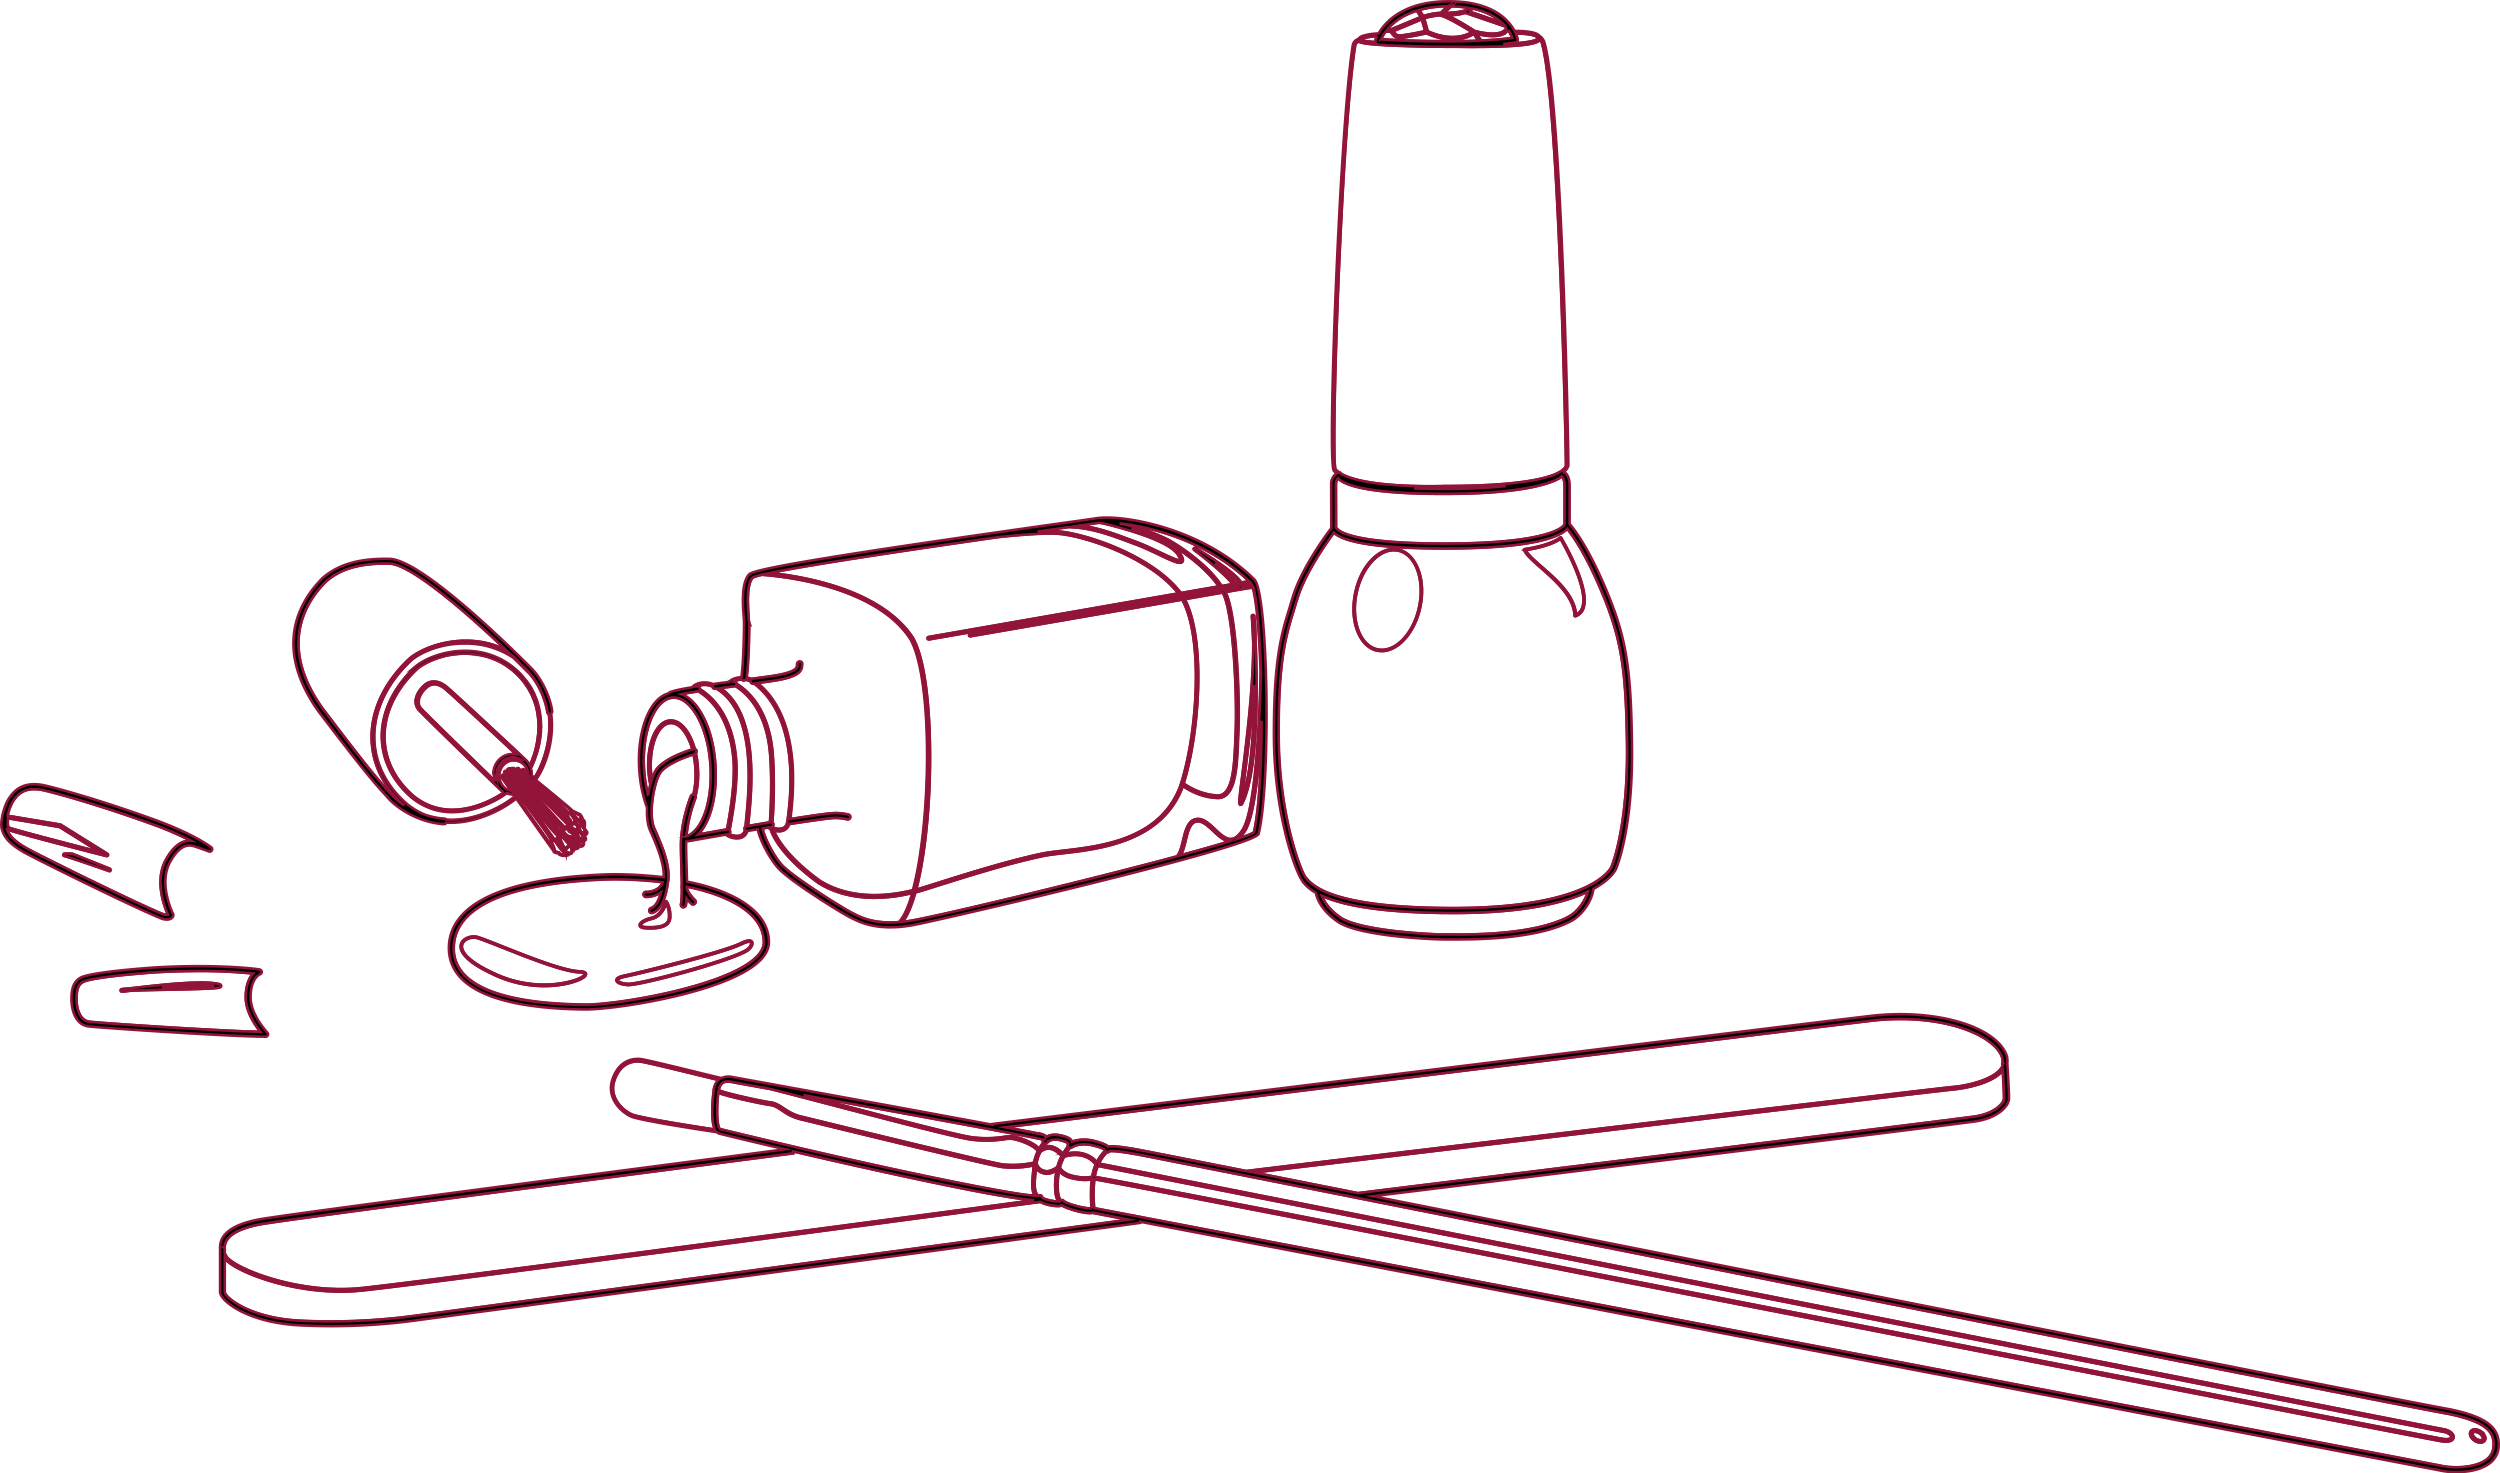 <?xml version="1.0" encoding="UTF-8"?> <svg xmlns="http://www.w3.org/2000/svg" id="Слой_1" data-name="Слой 1" viewBox="0 0 1956.21 1152.9"> <defs> <style>.cls-1{fill:none;}.cls-1,.cls-2{stroke:#921439;stroke-miterlimit:10;stroke-width:2px;}</style> </defs> <title>Маникюр Балашиха1</title> <path class="cls-1" d="M595.3,897.7v.2c8.8,5.3,25.5,20,28.3,55.2a374,374,0,0,1-.3,53.4,2,2,0,0,1,.8,1.2,1.82,1.82,0,0,1-1.4,2.1c.1.1.2.1.3.2s.3.1.5.2a11.51,11.51,0,0,0,6.3,1.1c3-.4,4.7-2.2,5.2-5.4a1.8,1.8,0,0,1,.2-1l.1-.8c5.7-41.4.6-74-14.5-94.5a56,56,0,0,0-11.8-12,.9.9,0,0,0-.5.1h-.3a1.93,1.93,0,0,1-1.9-1.7v-.1a17.14,17.14,0,0,0-4.1-1.2,1.84,1.84,0,0,1-1.6.5,1.44,1.44,0,0,1-1.1-.7,14.1,14.1,0,0,0-5.1.9,11.22,11.22,0,0,1-1.3.5h.1A2.34,2.34,0,0,1,595.3,897.7Z" transform="translate(-18.9 -362.9)"></path> <path class="cls-1" d="M604.7,1004.1c-.2,2.1-.4,3.7-.5,5.1l2.2-.4c5-.8,9.8-1.7,14.9-2.5.7-7.8,1.8-33.1.2-53-2.7-34.3-18.7-48.5-27.3-53.7a1.45,1.45,0,0,1-.7.2l-6,.8c-1.7.2-3.4.4-5,.7C612.9,922,607,981.3,604.7,1004.1Z" transform="translate(-18.9 -362.9)"></path> <path class="cls-1" d="M606.9,894.4a2,2,0,0,1,.8-.4c5.4-.7,9.9-1.3,14.1-1.9,20.4-2.9,20.6-6.7,20.7-8.8a4.48,4.48,0,0,1,.1-1.2,1.88,1.88,0,1,1,3.7.7,1.7,1.7,0,0,1-.1.7c-.2,4.6-2.2,9.3-23.9,12.4-3.4.5-7,1-11,1.5,16.8,13.5,26.2,36.7,27.6,67.2a207.78,207.78,0,0,1-2,39.3c14.9-2.3,29.2-4.5,34.5-4.7a44.75,44.75,0,0,1,11.2,1.2,1.9,1.9,0,0,1,1.2,2.4,1.83,1.83,0,0,1-2.4,1.2,39.15,39.15,0,0,0-10-1c-5.1.2-19.7,2.4-34.7,4.7h-.6c-1.1,3.7-3.9,5.7-7.9,5.7h-.4a13.32,13.32,0,0,1-3.8-.7c2.1,5.2,9.9,20.4,36.1,39.4,13.2,8.3,36.7,16.3,73.1,7.4,14.4-53.4,15.9-165.5-2.1-196.7-27.4-41.8-100.4-49-116.1-50.1-3.9.9-6.3,1.7-7.1,2.3-5.1,5.1-3.7,23.3-3.2,31.1.1,1.9.3,3.4.3,4.2,0,.3-.2,30.5-2.1,42.8A23.2,23.2,0,0,1,606.9,894.4Z" transform="translate(-18.9 -362.9)"></path> <path class="cls-1" d="M566.4,901.7v.5c8.8,5.3,25.7,19.9,28.4,55.3,1.5,19.5-3.4,45.6-5,54.2-.1.3-.1.6-.2.9a4.05,4.05,0,0,1,.5.9,2,2,0,0,1-1,2,13.62,13.62,0,0,0,7.7,1.5,5.75,5.75,0,0,0,5-4.5,1.8,1.8,0,0,1,.4-2.7c.1-1.4.3-3.3.5-5.8,2.3-23,8.4-83.4-23.2-102.2-.3,0-.6.1-.9.1h-.3a1.93,1.93,0,0,1-1.9-1.6v-.1a15.69,15.69,0,0,0-11.6-.4,1.61,1.61,0,0,0-.7.4A1.91,1.91,0,0,1,566.4,901.7Z" transform="translate(-18.9 -362.9)"></path> <path class="cls-1" d="M567.8,921.3c6.1,10.6,10,24.9,10.9,40.3,1.5,24.1-4,44.6-13.6,54.3,6.2-1.1,14-2.5,22.7-4,0-.2.1-.4.1-.6,1.6-8.5,6.5-34.5,5-53.7-2.7-34.8-19.3-48.9-27.7-53.9-.1.1-.3.1-.4.2-5.6.9-9.7,1.6-12.7,2.2C557.9,908.2,563.2,913.4,567.8,921.3Z" transform="translate(-18.9 -362.9)"></path> <path class="cls-1" d="M543.3,926.8c5.3-.3,10.5,3.4,14.6,10.6a52,52,0,0,1,4.7,11.7,1.91,1.91,0,0,1,.8,3.2,70.52,70.52,0,0,1,1.6,11.6,72.33,72.33,0,0,1-1.8,21.9,1.71,1.71,0,0,1,0,1.4,116.12,116.12,0,0,0-7.2,30.3c12.5-4.1,20.6-27.6,18.9-55.5-.9-14.8-4.6-28.6-10.4-38.7-5.6-9.7-12.3-14.8-19-14.4s-12.8,6.3-17.1,16.6c-4.5,10.8-6.5,24.8-5.5,39.7a102.27,102.27,0,0,0,3.3,20.4c.5-3,1.1-5.9,1.8-8.6a72.57,72.57,0,0,1-1.5-10.7C525,944.7,532.4,927.4,543.3,926.8Z" transform="translate(-18.9 -362.9)"></path> <path class="cls-1" d="M733.1,861.8c12.5,21.7,14.8,77.5,13,118.6-1.1,25.9-4.4,56.3-10.3,78.6,4-1.1,10.7-3.2,18.8-5.8,21.2-6.7,53.1-16.7,79.6-22.3,4.3-.9,9.8-1.5,16.3-2.3,30.2-3.5,75.8-8.7,91.7-49.9,13.3-38.9,19-115.1,1.8-146.6L778.2,860.8H778a.82.82,0,0,1-.9-.8,1,1,0,0,1,.8-1.1l165-28.6c-.3-.4-.5-.9-.8-1.3L745.8,863.2h-.2a.82.82,0,0,1-.9-.8,1,1,0,0,1,.8-1.1l195.4-34.1c-.3-.4-.5-.7-.8-1.1-22.3-27.2-71.8-43.9-93.2-45.6-9.9-.8-29.2.7-46.9,2.6-61.3,8.8-146.1,21.3-178.8,28.1C644.8,813.6,707.6,823.3,733.1,861.8Z" transform="translate(-18.9 -362.9)"></path> <path class="cls-1" d="M976.6,824.5l8.9-1.5c-.2-.4-.5-.9-.8-1.4l-8.9,1.6A5.67,5.67,0,0,1,976.6,824.5Z" transform="translate(-18.9 -362.9)"></path> <path class="cls-1" d="M847,778.7c21.7,1.7,71.9,18.6,94.5,46.3a23.07,23.07,0,0,1,1.4,1.9l29.8-5.2c-11.8-17.6-37.6-33.6-43-36a22,22,0,0,0-2.1-.9,135.87,135.87,0,0,0-23.3-8.4c15.6,4.8,33.2,11.7,38.1,19.5,2.2,3.5,2.7,5.5,1.7,6.6a2.35,2.35,0,0,1-1.9.7c-2.7,0-7.8-2.3-16.1-6.3-5.9-2.8-12.6-6-18.9-8.3l-4.8-1.8c-14.9-5.5-30.2-11.2-47.4-11.5l-4.3.6c-5.5.8-12.1,1.7-19.5,2.8C837.4,778.5,843,778.4,847,778.7Z" transform="translate(-18.9 -362.9)"></path> <path class="cls-1" d="M990.8,821.9c0,.1-.1.1-.1.2l7.9-1.4a8.7,8.7,0,0,0-.8-1.4l-7,1.2A3.22,3.22,0,0,1,990.8,821.9Z" transform="translate(-18.9 -362.9)"></path> <path class="cls-1" d="M969.6,803.6c6.1,5.2,12.5,11.1,16,15.9l2.5-.4C986.4,816.5,981.7,811.9,969.6,803.6Z" transform="translate(-18.9 -362.9)"></path> <path class="cls-1" d="M907.6,786.8c6.5,2.4,13.2,5.6,19.1,8.4,6.2,3,14.7,7,15.8,6,0,0,.4-.7-1.9-4.3-7.2-11.5-45.8-21.5-59.2-24.7l-2.6-.3c-.5.1-1,.1-1.5.2l-13.6,2c13.9,1.6,26.6,6.3,39,11Z" transform="translate(-18.9 -362.9)"></path> <path class="cls-1" d="M930.5,784c5.9,2.5,32.4,18.9,44.3,37.4l8.7-1.5c-8.1-10.3-30-26.5-30.2-26.7a1,1,0,0,1-.2-1.3,1.09,1.09,0,0,1,1.3-.3c26,15.9,33.6,23.4,35.7,27.1l6.1-1.1c-31.1-30-75-42.5-101.3-45.3A140,140,0,0,1,928.4,783C929.2,783.4,929.9,783.7,930.5,784Z" transform="translate(-18.9 -362.9)"></path> <path class="cls-1" d="M988.9,821.5v-.6l-2.1.4a9.13,9.13,0,0,1,.8,1.3C988.2,822.4,988.8,822,988.9,821.5Z" transform="translate(-18.9 -362.9)"></path> <path class="cls-1" d="M430.7,957.9h0a16.41,16.41,0,0,1,1.9,2.5l.3.6c.2.3.3.5.5.8.1-.2.2-.3.3-.5.2-.4.4-.9.6-1.4s.5-1.1.8-1.7.4-1,.6-1.6.5-1.2.7-1.9.4-1.1.6-1.7.4-1.4.6-2a10.55,10.55,0,0,0,.5-1.9,82.36,82.36,0,0,0,.9-4.2,18.46,18.46,0,0,0,.4-2.3l.3-2.1.3-2.4a15,15,0,0,0,.2-2.2,20.9,20.9,0,0,0,.1-2.5c0-.7.1-1.5.1-2.2a22.6,22.6,0,0,0-.1-2.6,16.2,16.2,0,0,0-.1-2.2l-.3-2.7c-.1-.7-.2-1.5-.3-2.2-.1-.9-.3-1.8-.5-2.8-.2-.7-.3-1.5-.5-2.2-.2-.9-.5-1.9-.8-2.8a17.23,17.23,0,0,0-.7-2.1c-.3-1-.8-1.9-1.2-2.9-.3-.7-.5-1.3-.8-2-.5-1-1.1-2-1.6-3a16.18,16.18,0,0,0-1-1.8c-.7-1.1-1.5-2.2-2.3-3.4-.3-.4-.6-.9-.9-1.4-1.2-1.5-2.5-3.1-3.9-4.6h0c-1.5-1.6-3.1-3-4.6-4.4l-.3-.3a52,52,0,0,0-4.7-3.5,2.18,2.18,0,0,1-.5-.4c-1.5-1-3.1-1.9-4.7-2.8a2.51,2.51,0,0,1-.7-.4,48.4,48.4,0,0,0-4.7-2.1c-.3-.1-.5-.2-.8-.3-1.6-.6-3.2-1.1-4.7-1.6-.3-.1-.5-.1-.8-.2-1.6-.4-3.2-.8-4.8-1.1-.3,0-.5-.1-.8-.1a39.34,39.34,0,0,0-4.8-.6,1.7,1.7,0,0,1-.7-.1c-1.6-.1-3.2-.2-4.8-.2h-.5c-1.8,0-3.5.1-5.3.2a1.27,1.27,0,0,0-.6.1l-5,.6c-.2,0-.4.1-.6.1-1.6.3-3.2.6-4.7,1-.2.1-.4.1-.6.2-1.5.4-3,.8-4.4,1.3-.2.1-.4.1-.5.2-1.4.5-2.8,1-4.1,1.6-.2.1-.3.1-.5.2-1.3.6-2.6,1.2-3.8,1.8-.1.1-.2.1-.3.2a37.91,37.91,0,0,0-3.4,2c-.1,0-.1.1-.2.1a23.22,23.22,0,0,0-3,2.2h0a96.69,96.69,0,0,0-9.3,10c-10.9,13.5-16.6,28.6-16.4,43.8a58.75,58.75,0,0,0,1.6,12.6c3,12.3,10,23.5,20.9,33,31.5,25.8,69.9-1.9,70.4-2.3a6.12,6.12,0,0,1,.6-.5c-.1-.1-.2-.2-.3-.2-.3-.2-.5-.4-.8-.6s-.5-.3-.7-.5a.86.86,0,0,1-.6-.3c-2.5-2.4-60.1-58.1-64.5-63.1a9,9,0,0,1-2.2-6.1v-.9c.4-4.2,3-8.8,7-12.1h0s7.1-7.5,18,2c9.8,8.5,55.3,51,60.4,55.8Z" transform="translate(-18.9 -362.9)"></path> <path class="cls-1" d="M531.8,966.2c5.1-8.8,22.4-14.9,28.9-16.9a47.75,47.75,0,0,0-4.5-11c-3.7-6.5-8.2-9.9-12.8-9.6-9.6.6-16.4,17.4-15.2,37.4a54,54,0,0,0,.8,6.9A37.87,37.87,0,0,1,531.8,966.2Z" transform="translate(-18.9 -362.9)"></path> <path class="cls-1" d="M420.3,953.4h0a12.65,12.65,0,0,1,2.8.3h.3c-12.1-11.3-41.8-39-53-49h0l-.1-.1h-.1l-.1-.1h0l-.1-.1h-.1l-.1-.1h0l-.1-.1h0l-.1-.1h0l-.1-.1h0l-.1-.1h0l-.1-.1-.1-.1h0l-.1-.1h0l-.1-.1-.1-.1-.3-.3-.2-.2c-9.6-8.3-15.2-2.3-15.4-2.1-3.7,3-6.1,7.2-6.4,10.8v.8a7.24,7.24,0,0,0,1.8,4.9c3.5,4,43.6,42.9,58.7,57.5a.37.37,0,0,0-.1-.3,10.46,10.46,0,0,1-.4-1.7,1.85,1.85,0,0,0-.2-.7,21.12,21.12,0,0,1-.2-2.6C405.6,960.4,412.2,953.4,420.3,953.4Z" transform="translate(-18.9 -362.9)"></path> <path class="cls-1" d="M418.9,981.9l-1.2-1.7-6.1-8.6a.31.31,0,0,1-.1-.2c0-.4-.1-1.8.7-2.2s1.6.4,1.7.5,2.7,3.4,6.5,8.3h0l.1.1c1.1,1.4,2.3,2.9,3.5,4.5,0,.1,0,.1.1.2s.1,0,.2.1l1.3,1.7h0c4,5.3,7.4,9.7,10.3,13.5l-10-13.8h0l-1-1.4h0l-.2-.3h0l-3.8-5.3-2.1-3-5.2-7.2a.45.45,0,0,1,0-.5h0c.1-.2.2-.3.4-.3h1.2a.76.76,0,0,1,.4.2s2.2,2.9,5.7,7.3c.5.6,1,1.3,1.6,2l4.3,5.5h0l.2.2.8,1h0c23.3,29.5,27.3,33.2,27.9,33.5h0a1.5,1.5,0,0,1,1.5,1,4.3,4.3,0,0,1-.3,2.9l3.5,7.6c.8-1.1,2.3-2.9,3.8-3.2l-4.5-5.1h0l-4.3-4.9v-.1a4.15,4.15,0,0,1-1.1-2.2c-.7-1.2-10.2-12.4-25.4-30.3l-.7-.8h0l-.1-.1-.1-.1h0l-4.7-5.5c-4.7-5.4-8-9.3-8-9.3-.1-.2-.2-.4,0-.6a2.66,2.66,0,0,1,1.9-1.2c.3,0,.5,0,8.5,8.9h0c1.5,1.6,3.1,3.4,4.7,5.4h0c0,.1.1.1.1.2h0c.2.3.5.5.7.8h0c12,13.7,27.8,31.9,28,32.1v.1h0a8.81,8.81,0,0,1,.2,1.5v.1c0,.1.1.8,1.8,2.5a6.12,6.12,0,0,0,5.2,1.8,2.26,2.26,0,0,0,1.1-.5c.1-.1.1-.1.1-.2-.1-.8-2.3-2.4-3.8-3.2-.1,0-.1-.1-.2-.2l-1.2-1.9a2.39,2.39,0,0,1-.9.2,5.16,5.16,0,0,1-1.1-.2q-1.8-.75-29.4-32.3h0l-.8-.9h0l-.2-.2h0l-4.6-5.3c-4.1-4.8-6.9-8-6.9-8a.75.75,0,0,1-.1-.5c.1-.2.2-.3.4-.3h1.6c.1,0,.2.1.3.1l6.7,6.7h0l.6.6c1.2,1.2,2.5,2.5,3.8,3.9h0l.3.3h0l.6.6.6.6h0c27.1,27.5,30.6,31.1,30.8,31.4h0v.2a1.64,1.64,0,0,1,.1,1c.8.5,3.3,2,5.1,3.3a7.9,7.9,0,0,1,1.3-2.6l-2.5-3.2a4.5,4.5,0,0,1-.9,1,1.85,1.85,0,0,1-.7.2,1.33,1.33,0,0,1-.8-.3,5.28,5.28,0,0,1-1.7-2.9l-1.3-1.2c-.2.3-.4.7-.9.7h-.1c-.7,0-1.2-.9-1.3-1.2l-26.7-27-1.7-1.7h0l-.3-.3h0l-3.9-3.9L426,968l-2.2-2.3a.37.37,0,0,1-.1-.3v-1c0-.2.1-.4.3-.4h0a.44.44,0,0,1,.5.1l5,4.9h0c1.1,1,2.3,2.2,3.6,3.5h0l.4.4c.6.6,1.3,1.3,2,1.9h0c20.5,19.9,24.2,23.4,24.6,23.6a5.58,5.58,0,0,0,.8.5c1.3.8,2.9,1.8,2.5,3.9l1.7,1.6a.37.37,0,0,1,.1.3,5.24,5.24,0,0,0,1.4,2.5.45.45,0,0,0,.5,0,3.53,3.53,0,0,0,1.2-3l-3.4-5v-.1a3.53,3.53,0,0,1-1.4.3c-.2,0-.5,0-.6-.1s-.1-.1-.2-.1c-.2-.2-16.4-15.4-26.6-25.3h0c-1-.9-1.9-1.8-2.8-2.7h0c-.1-.1-.1-.2-.1-.4h0l-.6-.5a.91.91,0,0,1-.3-.7v-.1c-.2-.2-.5-.3-.7-.5a10.54,10.54,0,0,1-1.1-.7h-.1a.1.1,0,0,1-.1-.1,12,12,0,0,1-2-2.1c-.2-.2-.3-.4-.4-.5a.1.1,0,0,0-.1-.1h0v-.1a.66.66,0,0,1,.1-.6h.1c.2-.1.3,0,.4.1h.1c.2.3,1.1,1,2.4,2.2h.2c.1.1.2.2.2.3a5.72,5.72,0,0,0,.8.7,11,11,0,0,0-.6-2.6h0c-.1-.3-.3-.6-.4-.9a3,3,0,0,0-.4-.8c-.2-.3-.4-.7-.6-1a2.19,2.19,0,0,0-.3-.5,9,9,0,0,0-.9-1l-.3-.3a10.63,10.63,0,0,0-1.1-.9c-.1-.1-.2-.1-.2-.2a7.46,7.46,0,0,0-1.2-.7c-.1,0-.2-.1-.3-.2a6.94,6.94,0,0,0-1.3-.5c-.1,0-.2-.1-.3-.1-.4-.1-.9-.2-1.4-.3-.1,0-.2-.1-.3-.1a10.28,10.28,0,0,0-1.7-.1c-6.3,0-11.4,5.5-11.4,12.2a12.31,12.31,0,0,0,3.6,8.8,10.55,10.55,0,0,0,3,2.2A18.16,18.16,0,0,0,418.9,981.9Z" transform="translate(-18.9 -362.9)"></path> <path class="cls-1" d="M460.8,999.9a5.58,5.58,0,0,1-.8-.5c-.8-.5-9.1-8.5-24.8-23.7h0c-.7-.7-1.3-1.3-2-1.9l-.2-.2.2.2.3.3h0l1.7,1.7,26.7,27.1.1.1a2.77,2.77,0,0,0,.5.8s.1-.2.3-.7C463.2,1001.5,462.3,1000.9,460.8,999.9Z" transform="translate(-18.9 -362.9)"></path> <path class="cls-1" d="M470.9,1013.6c.2.1.4.3.5.2a1.49,1.49,0,0,0,.3-1l-.1-.2a.62.62,0,0,1,.1-.7h0v-.5A4.51,4.51,0,0,0,470.9,1013.6Z" transform="translate(-18.9 -362.9)"></path> <path class="cls-1" d="M421.1,955.9c.6,0,1.2.1,1.8.1.2,0,.4.1.6.1l1.2.3c.2.1.5.1.7.2a4.18,4.18,0,0,1,1,.4c.2.1.5.2.7.3h.1c-.1-.1-.2-.1-.3-.2a4.35,4.35,0,0,0-.7-.4,9.74,9.74,0,0,0-1.1-.5c-.2-.1-.5-.2-.7-.3-.4-.1-.9-.3-1.3-.4a2.54,2.54,0,0,1-.7-.2,13.55,13.55,0,0,0-2-.2h0c-7.1,0-12.9,6.2-12.9,13.7,0,.4.1.8.1,1.2a2,2,0,0,0,.1.8,2.92,2.92,0,0,0,.2.9c.1.4.1.7.2,1.1h0v-.3a12.65,12.65,0,0,1-.3-2.8h0A13.53,13.53,0,0,1,421.1,955.9Z" transform="translate(-18.9 -362.9)"></path> <path class="cls-1" d="M524.3,1088.4c3.7.2,8.3.2,12-.9,4-1.1,6-3.4,6.1-6.7a21.24,21.24,0,0,0-2.2-11c-.9,2.9-4,10.5-11.3,12.2-5.7,1.3-8.6,3.7-8.5,5C520.5,1087.7,521.9,1088.3,524.3,1088.4Z" transform="translate(-18.9 -362.9)"></path> <path class="cls-1" d="M424.9,985.2h0l-1.4-1.7c-.1-.1,0-.1-.1-.2s-.1,0-.2-.1c-1.2-1.6-2.4-3.1-3.5-4.5l-.1-.1h0c-3.8-4.9-6.5-8.3-6.5-8.3a1.55,1.55,0,0,0-.6-.3s-.2.2-.2,1.2l6.1,8.5h0l1.6,2.2.2.2h.2c.1,0,.1.1.2.1s.4.1.5.3h.1l.4.5h0l2.2,3.1a.75.75,0,0,1,0,.9l26.4,37.2c-.4-1.5-.6-2.9.1-3.8C450.1,1019.6,447.2,1014.2,424.9,985.2Z" transform="translate(-18.9 -362.9)"></path> <path class="cls-1" d="M510.4,1132.7h.4c10.2,0,76.4-17.6,91.7-26.2,3-1.7,4.8-4.8,4.1-6.1-.5-.9-2.7-1.1-7.5,1.3-13.5,6.8-77.4,22.6-91.9,25.6h0c-3.7.8-5,1.9-4.9,2.6C502.3,1130.9,504.9,1132.4,510.4,1132.7Z" transform="translate(-18.9 -362.9)"></path> <path class="cls-1" d="M381.6,1124.8c13.9,15.4,45.7,23.5,94.7,24.1,24.5.4,111.2-13.9,134.6-37.3,3.9-3.9,5.8-7.8,5.8-11.7-.3-29.6-46.2-40.7-60.3-43.4v1c.3,1.8,1.6,5,6.3,9.6a1.9,1.9,0,0,1,0,2.7,2,2,0,0,1-1.4.6,1.9,1.9,0,0,1-1.3-.5,28.59,28.59,0,0,1-3.8-4.3,38.48,38.48,0,0,1-.6,5.5,1.93,1.93,0,0,1-1.9,1.5h-.4a1.91,1.91,0,0,1-1.5-2.2,79.51,79.51,0,0,0,.7-12.4,7.76,7.76,0,0,1,0-2.7c0-4-.2-8.4-.3-12.8-.2-6.1-.4-12.5-.4-18.8,0-1.1,0-2.3.1-3.4v-.1h0v-.8c0-.1,0-.1.1-.2,1-17.1,7.3-32.8,7.6-33.5a2,2,0,0,1,1.9-1.2,67.68,67.68,0,0,0,1.6-20.6,63.62,63.62,0,0,0-1.5-10.9c-10.2,3.2-22.9,8.9-26.5,15.1-3,5.3-5.7,16.6-6.2,26.6v.7c-.3,6.7.4,12.1,2,15.6,4.4,9.9,11.7,26.1,11.1,38.4h0v.1a16.35,16.35,0,0,1-.2,2.2h0c-1.6,10.9-4.2,22.5-12.3,25.3a1.27,1.27,0,0,1-.6.1,1.9,1.9,0,0,1-.6-3.7c4-1.4,6.4-6.6,7.9-12.5a19.9,19.9,0,0,1-11.3,3.6h-.6a1.89,1.89,0,0,1-1.8-2,1.84,1.84,0,0,1,2-1.8c1.7.1,6.8-.4,10.3-3.5a9.83,9.83,0,0,0,2.7-4.2c-6.6-.8-27-2.9-46.4-2.1-93.1,3.9-115,29.5-116.9,50.2C373.2,1110.5,375.8,1118.3,381.6,1124.8ZM528.7,1081c8.3-1.9,10.9-12.5,10.9-12.6s.2-.3.4-.4.4,0,.5.2,3.2,4.4,2.9,12.5c-.2,3.8-2.5,6.3-6.8,7.6a31.69,31.69,0,0,1-8.8,1c-1.2,0-2.4,0-3.5-.1-3.8-.2-4.7-1.4-4.8-2.3C519.2,1084.8,523.2,1082.3,528.7,1081Zm-21.8,45.4h0c14.5-3,78.2-18.8,91.7-25.5,6.4-3.2,8.2-2,8.8-.9,1,1.9-1.2,5.5-4.5,7.3-15.4,8.7-82,26.4-92.2,26.4h-.4c-5.3-.3-8.9-1.7-9-3.6C501.2,1128.9,502.1,1127.4,506.9,1126.4Zm-127.3-24.7c1.3-4.4,7.2-6.6,11.8-5.9h0c2.9.6,10.7,3.7,20.5,7.6,20.3,8.1,48,19.1,60.4,19.5,2.9.1,4.6.7,5,1.8.2.5.2,1.3-1,2.4-3.1,2.9-15.3,7.4-31.6,7.4a91.12,91.12,0,0,1-37.4-8C380.4,1114.5,378.4,1105.8,379.6,1101.7Z" transform="translate(-18.9 -362.9)"></path> <path class="cls-1" d="M407.8,1125.6c32.1,14.3,63,5.4,67.9.8.3-.3.9-.9.7-1.4-.1-.2-.7-1-4.1-1.2-12.6-.5-40.4-11.5-60.7-19.6-9.8-3.9-17.5-6.9-20.3-7.5a8.08,8.08,0,0,0-1.6-.1c-3.8,0-8.1,2-9.1,5.4C379.6,1105,380.5,1113.5,407.8,1125.6Z" transform="translate(-18.9 -362.9)"></path> <path class="cls-1" d="M1145.1,373c.3,0,.6.1,1,.1l5.6-5.3a83.05,83.05,0,0,0-22.2,2.9l3.1,4.8A55.71,55.71,0,0,1,1145.1,373Z" transform="translate(-18.9 -362.9)"></path> <path class="cls-1" d="M1194,380.6c-4.7-4.4-11.9-8.6-22.8-11a8.25,8.25,0,0,1-2.9,2.2Z" transform="translate(-18.9 -362.9)"></path> <path class="cls-1" d="M1109.1,387.2c.7,1.1,2,3,3.9,3.4,2.2.4,13.4-1.7,21-3.4l-2.6-9.3Z" transform="translate(-18.9 -362.9)"></path> <path class="cls-1" d="M1168.9,369.2a88.05,88.05,0,0,0-14.5-1.4L1149,373C1155,373,1165.2,372.3,1168.9,369.2Z" transform="translate(-18.9 -362.9)"></path> <path class="cls-1" d="M1170.7,388c-6.6-4.2-21.2-12.9-25.6-13.1a63.62,63.62,0,0,0-11.8,2.3l2.7,10.1C1155,395.9,1167.1,390.2,1170.7,388Z" transform="translate(-18.9 -362.9)"></path> <path class="cls-1" d="M1130.7,376.2l-3.2-4.9c-11.6,3.6-18.7,9.4-23,14.5h3Z" transform="translate(-18.9 -362.9)"></path> <path class="cls-1" d="M470.2,1014.3c-.4-.4-1-.8-1.5-1.2l4.3,6.4a5.86,5.86,0,0,1,2.7-1.8,17.41,17.41,0,0,0-1.2-1.4c-.2-.1-.3-.2-.5-.3l-1.5-2.1c-.1.3-.2.6-.4.7a1.14,1.14,0,0,1-.7.3A2.68,2.68,0,0,1,470.2,1014.3Z" transform="translate(-18.9 -362.9)"></path> <path class="cls-1" d="M1197.1,388.4c-4.1,3.2-11.7,3.6-22.6,1.1l3.3,5.1c12.8-.6,20.8-1.5,24.3-2a28.46,28.46,0,0,0-3.2-6.3A6.74,6.74,0,0,1,1197.1,388.4Z" transform="translate(-18.9 -362.9)"></path> <path class="cls-1" d="M1053.2,1063.8c1.5,4.1,5.4,10.8,14.8,17.2,14.7,10,67.1,13.1,80.7,13.1h3.2c16.6.2,67.1.6,94.3-13.8,6.8-3.6,13.2-12.2,15.2-19.7-17.7,8.4-49.3,16.7-105,16.7C1096.6,1077.3,1067.7,1070.5,1053.2,1063.8Z" transform="translate(-18.9 -362.9)"></path> <path class="cls-1" d="M1151.2,374.9c8.3,3.6,20.3,11.3,21.6,12.2,14.1,3.6,20.4,1.9,23.1-.2a5,5,0,0,0,1.8-2.3c-.3-.3-.6-.7-.9-1l-31.3-10.7C1161,374.4,1155.2,374.8,1151.2,374.9Z" transform="translate(-18.9 -362.9)"></path> <path class="cls-1" d="M1204.9,396.1c-.3.1-3.5.6-9.9,1.2,13-.5,24.5-1.6,26.9-4,.2-.2.2-.3.2-.4a1.12,1.12,0,0,0-.4-.9c-2.3-2.3-11.4-2.8-16.9-2.9a23.45,23.45,0,0,1,1.6,4.7,1.74,1.74,0,0,1-.3,1.4A1.59,1.59,0,0,1,1204.9,396.1Z" transform="translate(-18.9 -362.9)"></path> <path class="cls-1" d="M1175.6,394.7l-3.5-5.4c-2,1.4-7.6,4.5-16.6,4.5a48.26,48.26,0,0,1-20.4-4.9c-3.1.7-19.2,4.2-22.5,3.5-3-.7-4.8-3.6-5.4-4.8h-4.1a38.39,38.39,0,0,0-3.5,5.8c6.2.5,23.9,1.6,52.2,1.6C1161,395.2,1168.9,395,1175.6,394.7Z" transform="translate(-18.9 -362.9)"></path> <path class="cls-1" d="M1067.7,732.9a2,2,0,0,1,.6.7c20.2,11.8,80.3,9.6,81,9.6,84.1,0,93.9-12.3,94.9-16,.2-2.1-5.3-285.5-18.9-330.9a6.53,6.53,0,0,0-1.5-2.4,1.56,1.56,0,0,1-.6.8c-4.1,4.1-27.6,4.9-52.9,4.9-4.1,0-8.3,0-12.4-.1h-6c-5.5,0-23.3-.1-39.7-.8-22.9-.9-28.7-2.2-30.2-3.3a4.22,4.22,0,0,0-2.8,3.4c-10.9,68.2-19.2,323.8-15.3,331.4a13.12,13.12,0,0,0,2.8,2.4A1.69,1.69,0,0,1,1067.7,732.9Z" transform="translate(-18.9 -362.9)"></path> <path class="cls-1" d="M703.2,1065.4c-20.2,0-34.5-5.7-43.9-11.6-30.4-22.1-36.5-38.8-37.4-42a4.12,4.12,0,0,1-1.7-1.4c-1.6.3-3.1.5-4.7.8,1.1,5.9,7.2,19.2,14.6,28,7.8,9.2,48.5,34.6,55.7,38.2l.8.4c6.3,3.2,16.3,8.2,35.8,6.6,4-4.4,7.5-12.3,10.4-22.8A123.15,123.15,0,0,1,703.2,1065.4Z" transform="translate(-18.9 -362.9)"></path> <path class="cls-1" d="M944.2,828.7c.3.4.5.9.8,1.3l29.7-5.1c-.3-.4-.5-.9-.8-1.3Z" transform="translate(-18.9 -362.9)"></path> <path class="cls-1" d="M1000.2,899c-1.7,26-5.1,52.6-7.3,70.4-.9,7.4-1.8,14.2-2.2,18.2C998.5,968.3,1000.3,930.7,1000.2,899Z" transform="translate(-18.9 -362.9)"></path> <path class="cls-1" d="M987.8,1019.1c6.7-2.2,11.1-3.9,12.3-5,4.1-17.5,5.9-52,6-87.2-1.8,34.7-5.5,74.7-13.2,86.4A22.75,22.75,0,0,1,987.8,1019.1Z" transform="translate(-18.9 -362.9)"></path> <path class="cls-1" d="M945,975.9c12.5,8.8,24,9.2,24.2,9.2,3.1.6,5.5.2,7.5-1.4,7.5-5.8,8.2-26,8.9-43.8l.2-4.7c1-24.7-1.1-84-8.5-104.8a32.94,32.94,0,0,0-1.7-3.9l-29.7,5.1C962.4,863.2,957.6,936,945,975.9Z" transform="translate(-18.9 -362.9)"></path> <path class="cls-1" d="M987.2,824.6h0l-9.6,1.7a27.49,27.49,0,0,1,1.5,3.6c7.6,21.3,9.6,80,8.6,105.5l-.2,4.7c-.7,19.1-1.5,38.8-9.6,45.2a9.69,9.69,0,0,1-6.2,2.1,14.07,14.07,0,0,1-2.8-.3c-.2.1-11.8-.3-24.6-9.2-.2.5-.3,1-.5,1.5-16.3,42.3-64.5,47.9-93.2,51.2-6.4.7-11.9,1.4-16.1,2.3-26.4,5.6-58.3,15.6-79.5,22.3-9,2.8-16.1,5.1-20,6.1-2.7,9.8-6,17.9-9.9,23,2-.2,4-.5,6.2-.8,21.7-3.6,136-30.9,208.4-50.4,2.4-2.6,3.7-7.5,4.9-12.7,1.9-7.7,3.8-15.8,10.6-16.5,5.1-.6,9.7,3.8,14.2,8,4.2,4,8.7,8.1,13,7.6,2.9-.3,5.8-2.7,8.7-7.1,10.5-16,13.4-88.8,14.2-123.3-1-30.5-3.2-56.7-6.3-66.4l-11.8,1.9ZM991,969.1c3.2-25.7,8.7-69.6,8.5-103.6-.5-12.1-1-20.1-1.1-20.4a.92.92,0,0,1,.9-1,.85.85,0,0,1,1,.8,187.51,187.51,0,0,1,1,19.2c1.4,33.7,2.5,102.1-10.6,127.8a1.33,1.33,0,0,1-1,.6.76.76,0,0,1-.4-.1C988.3,992.1,988.1,992,991,969.1Z" transform="translate(-18.9 -362.9)"></path> <path class="cls-1" d="M955.6,1005.6c-5.5.6-7.2,7.6-9,15.1-1,4.2-2,8.3-3.8,11.4,15.1-4.1,28.3-7.8,38.2-10.9-4.6-.4-8.7-4.3-12.7-8.1C963.9,1009,959.9,1005.2,955.6,1005.6Z" transform="translate(-18.9 -362.9)"></path> <path class="cls-1" d="M1064.2,775.2s0,.5.8,1.4c3,3.5,17.2,11.7,84.5,11.7,84.3,0,93.1-13.7,93.7-15,0-2.7.1-23.2,0-30.7-.1-4.2-1.3-6-2.1-6.8-4.6,3.5-23.6,13.6-92.4,13.6-62.7,0-78.7-7.7-82.6-12.1a6.2,6.2,0,0,0-1.8,4.4c0,3.9.1,32.9.1,32.9s-.1.4-.2.6Z" transform="translate(-18.9 -362.9)"></path> <path class="cls-1" d="M1125.3,745.1c6.9.3,14.7.4,23.4.4a464,464,0,0,0,48.4-2.2c-12.5,1.1-28.2,1.7-47.7,1.7-.7,0-5.5.2-12.4.2C1133.5,745.2,1129.6,745.2,1125.3,745.1Z" transform="translate(-18.9 -362.9)"></path> <path class="cls-1" d="M1096.9,871c13.6,2.8,28.2-12.3,32.5-33.6,2.1-10.4,1.5-20.6-1.6-28.9s-8.5-13.5-15-14.8a18.41,18.41,0,0,0-3.3-.3c-5.5,0-11.2,2.8-16.3,8-6.2,6.3-10.8,15.5-12.9,25.9h0c-2.1,10.3-1.5,20.6,1.6,28.9S1090.4,869.7,1096.9,871Z" transform="translate(-18.9 -362.9)"></path> <path class="cls-1" d="M1225.4,806.5c11.5,10,25.7,22.5,26.7,37.4a8.83,8.83,0,0,0,5-5.5c5.2-14.7-14.5-49.4-17.1-53.9-1.7,1.4-8.8,6-27.2,8.9C1214.4,796.9,1219.5,801.4,1225.4,806.5Z" transform="translate(-18.9 -362.9)"></path> <path class="cls-1" d="M1041.4,1050.5c12.5,15.2,51.2,22.9,115,22.9,109,0,123.3-31.8,123.4-32.1,1.3-3.2,13.1-33.5,12.2-96-.8-60.9-4.6-83.5-20.5-121-12.2-28.9-22.5-43-26.3-47.7-4.9,5.4-23.7,15.4-95.8,15.4-60.3,0-80.8-6.5-86.8-12.4-5.2,7-22.7,31.4-28.8,52.2-.8,2.6-1.5,5-2.3,7.4-6.6,21.4-12.3,39.9-12.3,98,0,64.8,18.1,108.9,21.2,112.3C1040.8,1049.8,1041,1050.2,1041.4,1050.5Zm170.1-257.7c.1-.1.2-.2.3-.2,21.5-3.3,27.7-9.1,27.8-9.1s.2-.1.4-.1.3.1.3.2c.9,1.6,23.2,39.1,17.5,55.2a10,10,0,0,1-6.2,6.3h-.2a.37.37,0,0,1-.3-.1.52.52,0,0,1-.2-.4c-.5-14.7-14.9-27.3-26.4-37.4-6.2-5.5-11.6-10.2-13.2-14C1211.5,793,1211.5,792.9,1211.5,792.8Zm-132.2,34.4h0c2.2-10.5,6.8-19.9,13.1-26.4s13.7-9.4,20.5-7.9,12.4,6.9,15.7,15.4,3.9,18.9,1.7,29.4c-4.1,20-17.2,34.7-30.2,34.7a19.53,19.53,0,0,1-3.4-.3c-6.9-1.4-12.4-6.9-15.7-15.4S1077.2,837.7,1079.3,827.2Z" transform="translate(-18.9 -362.9)"></path> <path class="cls-1" d="M1095,394.7a31.19,31.19,0,0,1,1.5-3.6c-6.7.5-12.4,1.8-13,3,1.1.7,5.5,1.3,11.6,1.8A2.63,2.63,0,0,1,1095,394.7Z" transform="translate(-18.9 -362.9)"></path> <path class="cls-1" d="M1546.9,1215.4c-12.7,1.1-394.7,46.8-520.3,61.8l-26.5,3.2c23.6,4.7,50.9,10.1,81.2,16.1,12.1-1.5,466.5-57.5,482.5-59.9,15.8-2.3,22.9-10.3,23.1-13.9.2-3.2-.5-15.1-1-22.2C1578.4,1210.5,1556.2,1214.7,1546.9,1215.4Z" transform="translate(-18.9 -362.9)"></path> <path class="cls-1" d="M829.9,1273.4c1.7,3.7,3.1,5.1,7.1,5.9,3.5.7,8.2-2.5,9.3-3.2a40.44,40.44,0,0,1,3.4-8.7c-6.4-6.4-11.6-7.4-16.8-3.1A29.51,29.51,0,0,0,829.9,1273.4Z" transform="translate(-18.9 -362.9)"></path> <path class="cls-1" d="M837.8,1252.5c2.2-1.3,5.8-2.4,11.4-1.1,3.6.9,7.6,1.9,8.7,4.9,2.8-1.2,7.8-2.3,15.3-1.1,7.7,1.8,11.3,3.5,12.9,4.9,2.5-.5,8.3-.2,22.6,2.3,4.4.8,35.8,7,85.4,16.8l32.3-3.9c125.6-15,507.7-60.7,520.4-61.8,13.2-1.1,34.3-6.5,39.1-16.3-.1-1.3-.1-2.1-.1-2.1l.9-.1a.35.35,0,0,1,.1-.2l.9.2h0l-1.8-.3a11.77,11.77,0,0,0-1.8-7.8c-10.2-17-50.6-31.1-100.7-25.3-44.2,5.1-596.4,73.3-677.5,83.3,16.9,3.2,28.1,5.4,29.3,5.8A6.09,6.09,0,0,1,837.8,1252.5Z" transform="translate(-18.9 -362.9)"></path> <path class="cls-1" d="M857.8,1284.9c-5.6-1.3-8.7-3.9-10.3-5.8-1.6,8-1.6,18.4.8,22.5.2.3.4.5.5.7a1.14,1.14,0,0,1,.8-.3,1.64,1.64,0,0,1,1.4.6c3.1,2.9,18.7,6.5,21.4,5.8.2-.1.4-.1.6-.2a117,117,0,0,1,.1-22.4C869.4,1286.3,865.8,1286.7,857.8,1284.9Z" transform="translate(-18.9 -362.9)"></path> <path class="cls-1" d="M829.2,1279.9c-.8,7.6-1.6,16,2.2,18.6h.2a1.51,1.51,0,0,1,1.7-.2,1.93,1.93,0,0,1,1.1,1.6c1,1.4,9.1,3.3,12.7,3.1l-.3-.3c-3-4.9-2.6-16.2-1.1-23.9-2.2,1.3-5.9,3.1-9.1,2.4-3.7-.7-5.6-2.1-7.1-4.5C829.4,1277.7,829.3,1278.8,829.2,1279.9Z" transform="translate(-18.9 -362.9)"></path> <path class="cls-1" d="M876.3,1274.2c-1.4-2-8.5-10.8-24.7-6.2a35.07,35.07,0,0,0-3.4,8.6c.6,1.1,3.2,4.9,10.1,6.5,7.9,1.8,11.4,1.3,15.3.7A37.32,37.32,0,0,1,876.3,1274.2Z" transform="translate(-18.9 -362.9)"></path> <path class="cls-1" d="M325.8,985.2l.5.6a54,54,0,0,0,8.3,6.8c-16-14.5-24.6-32.5-24.9-52-.3-22.1,10.3-44.4,29.9-62.6,13.5-11,46.5-21.1,75.3-6.4-31.3-29.9-75-67.7-91.5-67.7-22.4-.5-38.1,4-49.5,14.1-15.9,15.9-37.6,50.1-2.7,99.1C308.4,966.2,314.9,973.4,325.8,985.2Z" transform="translate(-18.9 -362.9)"></path> <path class="cls-1" d="M1930.9,1488.9c4,.5,6-.4,6.1-1.4.2-1.3-2.2-3.7-6.4-4.3-8.1-1.3-1000.5-197.7-1052.7-208a34.74,34.74,0,0,0-2.5,8.6c19.5,3.1,264.9,51,632.1,122.7C1732.3,1450.5,1926.3,1488.4,1930.9,1488.9Z" transform="translate(-18.9 -362.9)"></path> <path class="cls-1" d="M150.3,1078.6c-2.5-5.6-10.7-26.2-1.7-42.7,5.7-10.5,12.4-15.6,19.7-15.1a260.4,260.4,0,0,0-30.5-13.1c-30.4-11-61.5-20.7-83.3-26.1a37.62,37.62,0,0,0-8.8-1.2c-9.6,0-14.2,5.2-17.3,10.7h0a40,40,0,0,0-3.6,10.1l41.3,6.9c.1,0,.2.1.3.1L103,1031a1,1,0,0,1-.5,1.8h-.2c-12.6-3.2-75.7-19.4-77.7-20.9l-.2-.2c1.2,3.7,4.1,9.1,17.6,16.2,16,8.5,83.3,41.6,103.7,50C148.1,1078.8,149.5,1078.8,150.3,1078.6Zm-44.9-34.7a.87.87,0,0,1-.9.6.37.37,0,0,1-.3-.1c-8.8-3.1-32.3-11.3-34.9-11.7a1,1,0,0,1-.8-1,1,1,0,0,1,1-.9h5.7a.76.76,0,0,1,.4.1l29.3,11.7A1.3,1.3,0,0,1,105.4,1043.9Z" transform="translate(-18.9 -362.9)"></path> <path class="cls-1" d="M145.6,1135.5c2.2,0,4.4-.1,6.7-.1,12.6-.3,27.6-.6,34.4-1.1a82.12,82.12,0,0,0-10.6-.6C167.3,1133.7,156.5,1134.5,145.6,1135.5Z" transform="translate(-18.9 -362.9)"></path> <path class="cls-1" d="M65.5,1010l-40.3-6.8c-.4,3.2-.3,6.6.5,7.2,2,1.1,41.6,11.5,71,19.1Z" transform="translate(-18.9 -362.9)"></path> <path class="cls-1" d="M217,1124.7a413.46,413.46,0,0,0-42.6-2c-10.5,0-22.4.3-35.4,1.1-43.6,3.3-53,6.3-55.1,7.5-2.4,1.3-4.9,3.4-5.1,11.9-.3,10.7,3.5,18.1,9.6,19.1,6.5,1,102.2,7.4,134.3,8-7.5-9.4-11.5-18.7-11.5-27.1C211.2,1133.2,214.2,1127.7,217,1124.7Zm-64.7,12.6c-11.9.2-24.2.5-31.8.9h-.1l-4.9.6a.75.75,0,0,1-.5-.1c-.2,0-.4.1-.6.1h-.2a.82.82,0,0,1-.9-.8,1,1,0,0,1,.8-1.1c1.3-.2,3.5-.4,6.3-.6,23.4-2.7,55.4-6.3,69-3.6,1.2.2,2.6.5,2.5,1.7C191.7,1136.1,190.3,1136.5,152.3,1137.3Z" transform="translate(-18.9 -362.9)"></path> <path class="cls-1" d="M1936,1469.5c-37.8-6.7-424.4-83.6-706.7-139.7-174.2-34.7-311.8-62-321.3-63.7-14.8-2.6-19.4-2.6-20.8-2.4a1.59,1.59,0,0,1-1,.8,2.44,2.44,0,0,1-1.2,0,34.81,34.81,0,0,0-6.3,8.9c41.6,8.2,1044.1,206.7,1052.1,207.9,4.8.7,8.3,3.6,8,6.5-.1.8-.9,3.2-5.9,3.2a18.48,18.48,0,0,1-2.3-.1c-4.7-.6-198.7-38.5-423.4-82.4-273.7-53.5-612.8-119.8-632-122.8a118.52,118.52,0,0,0-.1,22.6l1053.5,201.6c8.9,2,25.5,2.1,34.9-4.1a13.76,13.76,0,0,0,6.4-9.5C1971.4,1484.5,1966.3,1476,1936,1469.5Zm27.1,20.7a3.64,3.64,0,0,1-2.3,1.4,3.4,3.4,0,0,1-1,.1,8.37,8.37,0,0,1-4.6-1.5c-3-2-4.4-5.2-3-7.3s4.8-2,7.9,0a8.43,8.43,0,0,1,3.5,4.6A3.43,3.43,0,0,1,1963.1,1490.2Z" transform="translate(-18.9 -362.9)"></path> <path class="cls-1" d="M883.8,1262.7c0,.1-1.6-1.7-11.2-3.9-10.6-1.7-14.9,1.9-15,1.9a2,2,0,0,1-1.5.4c-.8,1-1.9,2.6-3.2,4.6,14.3-3.3,21.8,3.6,24.3,6.6a35.47,35.47,0,0,1,6.7-9.2A.6.6,0,0,1,883.8,1262.7Z" transform="translate(-18.9 -362.9)"></path> <path class="cls-1" d="M340.9,879.4c-19.2,17.8-29.6,39.5-29.3,61.1.3,19.6,9.1,37.5,25.5,51.8a55.67,55.67,0,0,0,14.2,8.5,60.27,60.27,0,0,0,15.3,3.1,1.91,1.91,0,0,1,1.4.7c26.1,1.8,48.9-14.7,49.2-14.9,0,0,1.9-1.3,4.4-3.2l-1.4-1.9a12.41,12.41,0,0,1-2.7-.3,2.35,2.35,0,0,0-.8-.2,14.24,14.24,0,0,1-1.6-.5l-1.3,1.1a45.83,45.83,0,0,1-4,2.6c-.1,0-.1.1-.2.1-1.1.7-2.4,1.4-3.9,2.2-.3.1-.5.3-.8.4s-.8.4-1.3.6a11.73,11.73,0,0,1-1.1.5c-.6.3-1.2.6-1.9.9-.5.2-1.1.5-1.6.7s-.9.3-1.3.5l-1.5.6c-.4.2-.9.3-1.3.5-.7.2-1.3.5-2,.7-.5.2-1.1.3-1.6.5l-2.2.6c-.4.1-.9.2-1.4.3-.7.2-1.3.3-2,.5l-1.3.3-3.2.6a4.1,4.1,0,0,1-1.1.1l-2.5.3c-.5,0-.9.1-1.4.1-.8,0-1.7.1-2.5.1h-1.2c-1.1,0-2.2,0-3.4-.1-.4,0-.8-.1-1.1-.1l-2.5-.3c-.5-.1-.9-.1-1.4-.2a18.92,18.92,0,0,1-2.3-.5l-1.4-.3c-.9-.2-1.8-.5-2.8-.8l-.9-.3c-1.2-.4-2.4-.9-3.6-1.4-.4-.2-.7-.3-1.1-.5-.9-.4-1.7-.8-2.6-1.3-.4-.2-.9-.5-1.3-.7-.8-.5-1.7-1-2.5-1.5-.4-.3-.8-.5-1.2-.8-1.2-.8-2.3-1.7-3.5-2.6a.1.1,0,0,1-.1-.1c-13-11.4-20.8-25.2-22.7-40.4a3.75,3.75,0,0,0-.1-1,52.7,52.7,0,0,1-.4-5.6h0c-.2-12,3.3-23.9,10-35.1.1-.2.3-.5.4-.7s.4-.7.6-1A90.71,90.71,0,0,1,344,884.7c14.5-11.9,54.9-22.6,82.6,6.5.8.8,1.4,1.7,2.1,2.5s1.3,1.5,1.9,2.3,1.3,1.8,1.9,2.7c.5.7,1,1.4,1.5,2.2s1,1.9,1.5,2.8.8,1.5,1.2,2.3a23.29,23.29,0,0,1,1.1,2.8c.3.8.7,1.6,1,2.4s.5,1.8.8,2.7.5,1.6.7,2.4a25.58,25.58,0,0,1,.5,2.7,18.43,18.43,0,0,1,.5,2.5l.3,2.7c.1.8.2,1.7.3,2.5a22.6,22.6,0,0,1,.1,2.6c0,.8.1,1.7.1,2.5s-.1,1.6-.1,2.5-.1,1.7-.1,2.5l-.3,2.4-.3,2.4c-.1.8-.3,1.5-.4,2.2s-.3,1.6-.4,2.4-.3,1.4-.5,2c-.2.8-.4,1.5-.6,2.3s-.4,1.3-.6,1.9a12.93,12.93,0,0,1-.7,2.1c-.2.6-.4,1.1-.6,1.7s-.5,1.4-.7,2l-.6,1.5c-.3.6-.5,1.3-.8,1.9s-.4.9-.6,1.3-.5,1-.7,1.5c.1.5.2,1,.3,1.4a2.92,2.92,0,0,1,.2.9,22.75,22.75,0,0,1,.2,2.6v.8l2.1,1.7c.1-.2.2-.3.3-.5,3.6-4.9,14-26.1,11.1-49.5a2,2,0,0,1-1.2-1.7c-.1-1.9-3.2-18.1-14.1-30.2-3.7-3.7-7.8-7.8-12.3-12.2a66.22,66.22,0,0,0-37.5-11.2C365.4,866.1,349.2,872.6,340.9,879.4Z" transform="translate(-18.9 -362.9)"></path> <path class="cls-1" d="M463.7,1010.1a1.08,1.08,0,0,0,.3-.7,8.07,8.07,0,0,0-1.9,1.3c0,.1,0,.1-.1.2A1.88,1.88,0,0,0,463.7,1010.1Z" transform="translate(-18.9 -362.9)"></path> <path class="cls-1" d="M849.8,1306.2c-2.9,1.1-7.9.1-10.2-.4a24.36,24.36,0,0,1-6.6-2.4c-32.9,4.4-483.1,64.6-531.5,69.4-5.3.5-10.6.8-15.9.8-43.5,0-84.1-16.7-90.9-26V1374c0,3.9,19.1,20.5,59.3,22.4a495.52,495.52,0,0,0,83.7-3.1c12.9-1.5,494.5-66.5,564.3-75.9l-28.3-5.4C869,1313.1,854.8,1309.2,849.8,1306.2Z" transform="translate(-18.9 -362.9)"></path> <path class="cls-1" d="M1959.1,1484.5a6.67,6.67,0,0,0-3.5-1.2c-.8,0-1.5.2-1.7.7-.7,1,.2,3.1,2.5,4.7a5.83,5.83,0,0,0,4.2,1.1,1.68,1.68,0,0,0,1.1-.6h0a1.55,1.55,0,0,0,.2-1.2A7.07,7.07,0,0,0,1959.1,1484.5Z" transform="translate(-18.9 -362.9)"></path> <path class="cls-1" d="M194.8,1343.5a8.21,8.21,0,0,0,.9,1.8c3.3,8.7,54.7,30.7,105.7,25.6,46.8-4.7,469.3-61.1,526.8-68.8-23.3-1.2-113.6-20.8-188.7-38.2l.2,1.5c-3.7.5-371.1,48.2-414.3,55.1-19.9,3.2-30.8,9.8-30.6,18.6h0v4.4Z" transform="translate(-18.9 -362.9)"></path> <path class="cls-1" d="M779.6,1252.8a90.35,90.35,0,0,0,24.7-.3,43.43,43.43,0,0,1,6.5-.5c4.8.5,16.9,4.6,21.3,9.8.9-1.7,2-3.3,3.1-5.1a1.81,1.81,0,0,1-.1-1.6c.1-.3-.7-.6-1.2-.8-3.8-1.2-103.9-19.6-186.1-34.6,7,1.8,14.6,3.8,22.4,5.9C714.3,1237.2,769.2,1251.5,779.6,1252.8Z" transform="translate(-18.9 -362.9)"></path> <path class="cls-1" d="M632,1230.2c3.6,2.4,7.7,5.1,13.7,6.5l2.2.5c43.8,10.7,146.7,35.8,155.4,36.9a78.8,78.8,0,0,0,24.8-1.4,29.79,29.79,0,0,1,3-9c-3.4-5-16-9.3-20.6-9.7a27.5,27.5,0,0,0-6,.4,93.91,93.91,0,0,1-25.2.3c-10.5-1.3-63.2-15.1-109.6-27.2-18.6-4.9-35.7-9.4-47.9-12.4-11.4-2.1-22.2-4-31.9-5.8-5.1-.5-7.7,1.6-8.6,6.9,7.5,2.9,34.2,8.7,40.8,9.5C625.8,1226.1,628.6,1228,632,1230.2Z" transform="translate(-18.9 -362.9)"></path> <path class="cls-1" d="M827.3,1279.8c.1-1.1.2-2.3.3-3.3.1-.6.1-1.1.2-1.7a77.25,77.25,0,0,1-24.8,1.3c-8.8-1.1-111.8-26.2-155.6-36.9l-2.2-.5a42.35,42.35,0,0,1-14.3-6.8c-3.1-2.1-5.8-3.9-9.1-4.3-6.8-.9-32.4-6.4-40.9-9.5-1.6,11.8-1.1,27.8,1.6,28.4,120.6,29.5,226.6,51.2,246.1,52.2C825.8,1294.6,826.6,1286.8,827.3,1279.8Z" transform="translate(-18.9 -362.9)"></path> <path class="cls-1" d="M581.2,1208c-3.2-.8-8.1-2-14.1-3.4-16.8-4.1-42.3-10.4-47.2-11-3.5-.4-15.4-.6-20.4,15.3-4,12.6,6.2,23,14.6,26.4,10.9,3.3,51.3,9.5,64.2,11.5-4-8.6-.9-30.5-.9-30.8A13.69,13.69,0,0,1,581.2,1208Z" transform="translate(-18.9 -362.9)"></path> <path class="cls-1" d="M848.4,1255c-7.5-1.7-9.9,1.7-10,1.9a1.82,1.82,0,0,1-1.6.8c-.7,1.1-1.3,2.1-1.9,3,6.3-2.9,11.8,1,15.8,4.9,1.5-2.5,2.9-4.5,3.8-5.7a1.73,1.73,0,0,1-.1-1C854.7,1257.5,854.9,1256.7,848.4,1255Z" transform="translate(-18.9 -362.9)"></path> <path class="cls-1" d="M437.5,973.8c9.8,9.5,24.7,23.5,26.1,24.7a3.22,3.22,0,0,0,2.1-.6c.2-.1.3-.3.4-.4-1.1-1.3-11.9-10.2-20.7-17.4-2.7-2.2-5.4-4.3-7.9-6.3Z" transform="translate(-18.9 -362.9)"></path> <path class="cls-1" d="M460.9,1029.5a3.74,3.74,0,0,1,.6,1c.2-.1.3-.2.5-.2a5.94,5.94,0,0,1-1.1-.8C461,1029.6,461,1029.5,460.9,1029.5Z" transform="translate(-18.9 -362.9)"></path> <path class="cls-1" d="M468.2,1020.2l-.3-1.8-.9.3a3.08,3.08,0,0,1-1,.1,7.45,7.45,0,0,1-5.1-2.1q-1-1.2-1.5-1.8v.1a1.47,1.47,0,0,1-1.3.6h-.4l2.9,3.3c.6.6,3.5,1.6,5.8,1.7A10.08,10.08,0,0,0,468.2,1020.2Z" transform="translate(-18.9 -362.9)"></path> <path class="cls-1" d="M464.7,1025.3c-1.2.2-2.8,2.2-3.5,3.2l.4.4c1.2,1,2.9,1.6,3.9,1.3a.9.9,0,0,0,.6-.6c.4-1.6-.5-3.6-.7-4.2A.82.82,0,0,0,464.7,1025.3Z" transform="translate(-18.9 -362.9)"></path> <path class="cls-1" d="M470.6,1024.2a2.92,2.92,0,0,1-.9.2,2.11,2.11,0,0,1-1.3-.5c-1-1-2.9-2.7-2.9-2.7h0c-.5-.1-1-.2-1.6-.3l4.5,5.9,2.3-.9-.1-1.7Z" transform="translate(-18.9 -362.9)"></path> <path class="cls-1" d="M468.9,1018.1l.3,2.2c0,.2,0,.3-.2.4a3.44,3.44,0,0,1-2,.5c.6.6,1.5,1.3,2,1.9a.77.77,0,0,0,1,.1,1.64,1.64,0,0,0,.7-1.7Z" transform="translate(-18.9 -362.9)"></path> <path class="cls-1" d="M459.1,1028.8c-2.2-2-5.1-6.6-5.5-7.2a5.6,5.6,0,0,1-1.5-1l-4-5.5c3.5,5.3,3.1,5.7,2.8,6a1.61,1.61,0,0,0-.3,1.1c.3.5,2.2,4.3,2.3,6.2,0,.7.9.9,2.1,1.2.9.2,1.7.3,1.9,1,0,.1.2.3.9.6a6,6,0,0,0,2.9.4,3.55,3.55,0,0,0-.9-2A2.3,2.3,0,0,0,459.1,1028.8Z" transform="translate(-18.9 -362.9)"></path> <path class="cls-1" d="M430.9,980.1h0l-.2-.2c-.2-.2-.3-.4-.5-.6h0l-.2-.2h0l-.3-.4c-.1-.1-.1-.2-.2-.2-1.5-1.7-2.9-3.3-4.2-4.7h0c-5.8-6.6-7.5-8.2-7.9-8.6a2.18,2.18,0,0,0-.8.5c.9,1,3.8,4.4,7.7,9l4.7,5.5h0l.1.1.1.1.7.8h0c25.7,30,25.7,30.5,25.7,30.8a2.68,2.68,0,0,0,.8,1.6,6.25,6.25,0,0,1,2.2-1.8C456,1008.9,441.9,992.6,430.9,980.1Z" transform="translate(-18.9 -362.9)"></path> <path class="cls-1" d="M460,1028.4l-3.5-7.5a1,1,0,0,1-.4.5,1.58,1.58,0,0,1-1.2.5,38.33,38.33,0,0,0,4.8,6.2C459.9,1028.2,459.9,1028.3,460,1028.4Z" transform="translate(-18.9 -362.9)"></path> <path class="cls-1" d="M463.1,1021.3l-.6-.8h-.1Z" transform="translate(-18.9 -362.9)"></path> <path class="cls-1" d="M455.5,1020.8c.7-.7,1.4-2.5,1.1-3.3a11.65,11.65,0,0,0-2.1,3.4A1.1,1.1,0,0,0,455.5,1020.8Z" transform="translate(-18.9 -362.9)"></path> <path class="cls-1" d="M427.3,983.2h0l-.8-1h0l-.2-.2h0l-4.3-5.5h0l-.9-1.2c-3.3-4.2-5.6-7.2-6.2-7.9h0l4.9,6.7,2,2.7h0l3.8,5.3h0l.2.3h0l1,1.4h0L453,1020a6.82,6.82,0,0,0,.7.5,14.76,14.76,0,0,1,2.1-3.5C454.9,1016.9,452,1014.5,427.3,983.2Z" transform="translate(-18.9 -362.9)"></path> <path class="cls-1" d="M458.7,1014.2c.3-.3.2-1,.1-1.6a4,4,0,0,0-1.8,1.5,2.93,2.93,0,0,0,1,.3C458.6,1014.5,458.7,1014.3,458.7,1014.2Z" transform="translate(-18.9 -362.9)"></path> <path class="cls-1" d="M469.6,1003.7l-.7-.7.6.9a.35.35,0,0,0,.1.2,6.45,6.45,0,0,1-.3,2l3,3.8a.31.31,0,0,0,.1.2v.1a6.65,6.65,0,0,1,.4,2.2l1.3,1.9.9.9a4.08,4.08,0,0,1,1.8-2.4c-1.6-2.4-4.7-7-5-7.4A5.79,5.79,0,0,1,469.6,1003.7Z" transform="translate(-18.9 -362.9)"></path> <path class="cls-1" d="M476.3,1019.8a.86.86,0,0,0,.1-1.2c-.7-.3-1.9.7-2.7,1.5A2.46,2.46,0,0,0,476.3,1019.8Z" transform="translate(-18.9 -362.9)"></path> <path class="cls-1" d="M477.1,1015.3c.1-.1.7-.6.4-1.1a2.19,2.19,0,0,1-.3-.5.1.1,0,0,1-.1-.1c-.4.1-.9,1.1-1.3,2.1A2.5,2.5,0,0,0,477.1,1015.3Z" transform="translate(-18.9 -362.9)"></path> <path class="cls-1" d="M475.6,1009.6a8.26,8.26,0,0,0,0-3.5,4,4,0,0,0-1.8-2l-1.1,1.2C473.1,1005.9,474.4,1007.8,475.6,1009.6Z" transform="translate(-18.9 -362.9)"></path> <path class="cls-1" d="M474.7,1021.3h0a3.14,3.14,0,0,1-2.1-.7h0l-6-8.9c-.9-.6-1.6-1-2-1.3-.1.1,0,.2-.1.2-.1.2-.4.3-.6.5l1.1,1.8c.8.4,3.4,2,4,3.4.1,0,.2.1.3.2l2.5,4.6a.1.1,0,0,0,.1.1,3.55,3.55,0,0,1-.1,1.5l.9.7.1.1s.7,1,1.4.7a1.8,1.8,0,0,0,1-1.8C474.9,1022.2,474.8,1021.7,474.7,1021.3Z" transform="translate(-18.9 -362.9)"></path> <path class="cls-1" d="M470.3,1003.1c.1.1.1.1.1.2a8.21,8.21,0,0,0,1.5,1.2l1.7-1.8-1.1-1.8-5.7-2.8a1.7,1.7,0,0,1-.6.6.35.35,0,0,0-.2.1Z" transform="translate(-18.9 -362.9)"></path> <path class="cls-1" d="M433.3,977.7l-1.2-1.2h0l-.2-.2h0c-1.4-1.4-2.6-2.7-3.8-3.9l-.6-.6h0l-6.5-6.6h-.4c1.1,1.2,3.3,3.8,6.3,7.2l4.6,5.2h0l.2.2h0c.3.3.5.6.8.9h0c23.1,26.4,27.9,31.3,28.9,32q0-.9,2.4-2.1C462.1,1006.9,455.2,999.9,433.3,977.7Z" transform="translate(-18.9 -362.9)"></path> <path class="cls-2" d="M228.5,1173c.5-1.1-.1-1.9-.8-2.6-8.2-9.4-12.7-19.1-12.7-27.2,0-14.1,6.4-17.5,7.6-18a1.81,1.81,0,0,0,1.1-2,2,2,0,0,0-1.6-1.7c-5.6-1-37.9-4.3-83.5-1.5-32.1,2.4-51.7,5.2-56.7,7.9-3.3,1.9-6.8,5.1-7.1,15.2-.3,12.7,4.7,21.7,12.9,22.9,6.9,1,111.8,8.1,139,8.1A1.75,1.75,0,0,0,228.5,1173ZM88.4,1162.3c-6.1-.9-9.9-8.4-9.6-19.1.2-8.5,2.8-10.6,5.1-11.9,2.1-1.2,11.5-4.2,55.1-7.5,13-.8,24.9-1.1,35.4-1.1a387.41,387.41,0,0,1,42.6,2c-2.8,3-5.8,8.5-5.8,18.5,0,8.4,4,17.7,11.5,27.1C190.5,1169.7,94.9,1163.3,88.4,1162.3Z" transform="translate(-18.9 -362.9)"></path> <path class="cls-2" d="M189.4,1132.7c-13.6-2.8-45.5.9-69,3.6-2.8.2-5,.4-6.3.6a1,1,0,0,0-.8,1.1,1,1,0,0,0,.9.8h.2c.2,0,.4-.1.6-.1a1.09,1.09,0,0,0,.5.1l4.9-.6h.1c7.6-.4,19.8-.7,31.8-.9,38-.8,39.5-1.2,39.6-2.8C192,1133.3,190.5,1133,189.4,1132.7Zm-37.2,2.7c-2.2,0-4.5.1-6.7.1,10.9-1,21.7-1.8,30.5-1.8a80,80,0,0,1,10.6.6C179.8,1134.8,164.8,1135.1,152.2,1135.4Z" transform="translate(-18.9 -362.9)"></path> <path class="cls-2" d="M149.4,1082.5c3.7,0,4.8-2.2,5-2.6a2.48,2.48,0,0,0,0-1.7c-.1-.2-11.8-23.5-2.5-40.6,5.7-10.4,11.9-14.7,18.5-12.6a4.33,4.33,0,0,0,.5.1c1,.3,7.6,2.6,11.5,4.1a1.81,1.81,0,0,0,2.3-.9,1.77,1.77,0,0,0-.5-2.4c-.5-.4-13.2-10.3-45.2-21.9-30.5-11-61.8-20.8-83.7-26.2-14.2-3.5-23.9.1-30.3,11.3-3.4,6-6,17.4-4.8,22,1.1,4.1,2.8,11,20,20.1,16.5,8.7,83.1,41.5,104.1,50.1A13.08,13.08,0,0,0,149.4,1082.5Zm-125-70.8c.1.1.1.2.2.2,2,1.5,65.1,17.7,77.7,20.9h.2a1,1,0,0,0,.9-.6,1,1,0,0,0-.4-1.2l-36.6-22.8a.37.37,0,0,0-.3-.1l-41.3-6.9a40,40,0,0,1,3.6-10.1h0c3.1-5.4,7.7-10.7,17.3-10.7a38.32,38.32,0,0,1,8.8,1.2c21.8,5.4,52.9,15.1,83.3,26.1a244.28,244.28,0,0,1,30.5,13.1c-7.3-.5-14,4.6-19.7,15.1-9,16.5-.8,37.1,1.7,42.7-.8.2-2.2.2-4.6-.7-20.4-8.4-87.7-41.5-103.7-50C28.5,1020.7,25.5,1015.4,24.4,1011.7Zm.8-8.5,40.3,6.8,31.2,19.5c-29.5-7.6-69-17.9-71-19.1C24.9,1009.8,24.8,1006.3,25.2,1003.2Z" transform="translate(-18.9 -362.9)"></path> <path class="cls-2" d="M104.8,1042.7,75.5,1031c-.1,0-.2-.1-.4-.1H69.4a1.06,1.06,0,0,0-1,.9,1,1,0,0,0,.8,1c2.5.4,26,8.6,34.9,11.7.1,0,.2.1.3.1a1,1,0,0,0,.4-1.9Z" transform="translate(-18.9 -362.9)"></path> <path class="cls-2" d="M1038.4,1053a34.08,34.08,0,0,0,10.1,8.5c.6,3.3,3.6,13.4,17.4,22.8,16.6,11.2,73.1,13.7,82.8,13.7h11c21.4,0,63.8-1.3,88.4-14.3,8.8-4.6,16.6-15.9,17.6-25.2,14.1-7.7,17.4-15,17.7-15.6,2.2-5.4,13.4-35.5,12.5-97.5-.8-61.5-4.7-84.4-20.8-122.5-14.1-33.3-25.5-47.2-28-50.1,0-3.9.1-23.1,0-30.4-.1-6.7-2.7-9.3-4.4-10.3a9.33,9.33,0,0,0,3.4-4.7c.4-1.3-4.8-284.8-18.9-331.9a10.19,10.19,0,0,0-4-4.8c0-.1-.1-.1-.1-.2-3.2-3.2-14.6-3.4-19.1-3.4-4.7-8.8-17.5-23.2-51.5-23.2-35.4,0-49.7,16.2-54.8,25.1-5.4.3-14.5,1.3-15.9,4.4a6.2,6.2,0,0,0-4.4,5c-10.1,63.4-20.1,327.7-14.8,332.9a14.16,14.16,0,0,0,2.2,2,9.87,9.87,0,0,0-4.3,8.2c0,3.6.1,29.8.1,32.6a4.27,4.27,0,0,0,.1,1.9c-3.7,4.9-23.5,31.4-30.4,54.6-.8,2.5-1.5,5-2.2,7.4-6.7,21.7-12.4,40.5-12.4,99.1,0,66.2,18.5,110.9,22.2,114.9A1.91,1.91,0,0,0,1038.4,1053Zm207.8,27.3c-27.3,14.5-77.7,14-94.3,13.8h-3.2c-13.5,0-65.9-3.1-80.7-13.1-9.5-6.4-13.3-13.2-14.8-17.2,14.6,6.7,43.5,13.5,103.2,13.5,55.7,0,87.3-8.3,105-16.7C1259.5,1068.2,1253.1,1076.7,1246.2,1080.3Zm-39.7-686.5a23.45,23.45,0,0,0-1.6-4.7c5.5,0,14.5.6,16.9,2.9a1.12,1.12,0,0,1,.4.9.76.76,0,0,1-.2.4c-2.4,2.3-13.9,3.5-26.9,4,6.4-.6,9.6-1.2,9.9-1.2a2,2,0,0,0,1.2-.8A2.7,2.7,0,0,0,1206.5,393.8Zm-7.5-7.5a26.47,26.47,0,0,1,3.2,6.3c-3.5.5-11.5,1.4-24.3,2l-3.3-5.1c10.9,2.5,18.4,2.1,22.6-1.1A11.21,11.21,0,0,0,1199,386.3Zm-1.3-1.6a5.8,5.8,0,0,1-1.8,2.3c-2.7,2.1-8.9,3.7-23.1.2-1.3-.8-13.3-8.6-21.6-12.2,4-.1,9.8-.5,14.3-2l31.3,10.7A4.3,4.3,0,0,1,1197.7,384.7Zm-64.4-7.5c4.6-1.7,11.9-2.3,11.8-2.3,4.4.2,18.9,8.9,25.6,13.1-3.6,2.2-15.7,7.9-34.6-.7Zm.8,10.1c-7.6,1.7-18.8,3.8-21,3.4-1.9-.4-3.3-2.3-3.9-3.4l22.4-9.3Zm37.1-17.7c10.9,2.3,18.1,6.6,22.8,11l-25.7-8.8A9.27,9.27,0,0,0,1171.2,369.6Zm-16.8-1.7a87,87,0,0,1,14.5,1.4c-3.7,3-13.9,3.8-20,3.8Zm-2.7-.1-5.6,5.3a3.75,3.75,0,0,0-1-.1,56.75,56.75,0,0,0-12.5,2.5l-3.1-4.8A86.07,86.07,0,0,1,1151.7,367.8Zm-24.1,3.5,3.2,4.9-23.1,9.6h-3C1108.8,380.7,1116,374.9,1127.6,371.3Zm-24.5,16.4h4.1c.6,1.2,2.4,4.2,5.4,4.8,3.3.7,19.4-2.9,22.5-3.5,8,3.6,14.8,4.9,20.4,4.9,9,0,14.6-3.2,16.6-4.5l3.5,5.4c-6.7.3-14.7.5-23.9.5-28.3,0-46-1.1-52.2-1.6A32.44,32.44,0,0,1,1103.1,387.7Zm-6.6,3.4a31.19,31.19,0,0,0-1.5,3.6,1.38,1.38,0,0,0,.1,1.1c-6.1-.5-10.5-1.1-11.6-1.8C1084.1,392.9,1089.8,391.6,1096.5,391.1ZM1064,730.2c-4-7.6,4.4-263.2,15.3-331.4a4.22,4.22,0,0,1,2.8-3.4c1.5,1.1,7.3,2.4,30.2,3.3,16.5.6,34.3.8,39.7.8h6c4.1,0,8.3.1,12.4.1,25.3,0,48.8-.9,52.9-4.9a2.1,2.1,0,0,0,.6-.8,5.8,5.8,0,0,1,1.5,2.4c13.6,45.4,19.1,328.8,18.9,330.9-1,3.8-10.8,16-94.9,16-.7,0-60.7,2.2-81-9.6a1.34,1.34,0,0,0-.6-.7,1.61,1.61,0,0,0-.9-.3A14.79,14.79,0,0,1,1064,730.2Zm133.1,13.1a465.49,465.49,0,0,1-48.4,2.2c-8.7,0-16.5-.2-23.4-.4,4.3.1,8.2.2,11.7.2,6.9,0,11.7-.2,12.4-.2C1168.9,745,1184.5,744.4,1197.1,743.3Zm-132.9-1.7a6.2,6.2,0,0,1,1.8-4.4c4,4.5,19.9,12.1,82.6,12.1,68.8,0,87.8-10.1,92.4-13.6.8.8,2,2.6,2.1,6.8.1,7.5,0,28,0,30.7-.6,1.3-9.5,15-93.7,15-67.3,0-81.5-8.2-84.5-11.7a5.53,5.53,0,0,1-.8-1.4h0a1.7,1.7,0,0,0,.1-.7C1064.3,774.5,1064.2,745.5,1064.2,741.6Zm-32.6,97.7c.7-2.4,1.5-4.9,2.3-7.4,6.2-20.8,23.7-45.2,28.8-52.2,6.1,6,26.5,12.4,86.8,12.4,72.1,0,90.9-10,95.8-15.4,3.8,4.7,14.1,18.8,26.3,47.7,15.8,37.5,19.7,60.2,20.5,121,.8,62.5-10.9,92.7-12.2,96-.1.3-14.4,32.1-123.4,32.1-63.8,0-102.5-7.7-115-22.9a8.18,8.18,0,0,0-.8-.9c-3.2-3.4-21.2-47.6-21.2-112.3C1019.3,879.2,1025,860.7,1031.6,839.3Z" transform="translate(-18.9 -362.9)"></path> <path class="cls-2" d="M1096.7,872a19.53,19.53,0,0,0,3.4.3c13,0,26.1-14.6,30.2-34.7,2.2-10.5,1.6-21-1.7-29.4s-8.9-14-15.7-15.4-14.1,1.4-20.5,7.9-11,15.8-13.1,26.4h0c-2.2,10.5-1.6,21,1.7,29.4C1084.3,865.1,1089.9,870.6,1096.7,872Zm-16.4-44.6h0c2.1-10.4,6.7-19.5,12.9-25.9,5.1-5.2,10.8-8,16.3-8a18.41,18.41,0,0,1,3.3.3c6.5,1.3,11.9,6.6,15,14.8s3.8,18.5,1.6,28.9c-4.4,21.3-18.9,36.4-32.5,33.6-6.5-1.3-11.9-6.6-15-14.8S1078.1,837.7,1080.3,827.4Z" transform="translate(-18.9 -362.9)"></path> <path class="cls-2" d="M1224.7,807.2c11.5,10.1,25.8,22.6,26.4,37.4a.52.52,0,0,0,.2.4.37.37,0,0,0,.3.1h.2a10,10,0,0,0,6.2-6.3c5.7-16.1-16.5-53.6-17.5-55.2-.1-.1-.2-.2-.3-.2a.6.6,0,0,0-.4.1c-.1.1-6.3,5.8-27.8,9.1-.1,0-.3.1-.3.2a.3.3,0,0,0,0,.4C1213.1,797,1218.5,801.7,1224.7,807.2Zm15.2-22.8c2.6,4.5,22.3,39.2,17.1,53.9a9.09,9.09,0,0,1-5,5.5c-.9-14.9-15.2-27.3-26.7-37.4-5.8-5.1-10.9-9.6-12.7-13.1C1231.1,790.5,1238.1,785.8,1239.9,784.4Z" transform="translate(-18.9 -362.9)"></path> <path class="cls-2" d="M989.4,992.5c.1,0,.2.1.4.1a1,1,0,0,0,1-.6c13.1-25.7,12-94.1,10.6-127.8-.1-6.9-.4-13.4-1-19.2a.89.89,0,0,0-1-.8,1,1,0,0,0-.9,1c0,.3.6,8.2,1.1,20.4.3,34.1-5.2,77.9-8.5,103.6C988.1,992,988.3,992.1,989.4,992.5Zm3.5-23.2c2.2-17.8,5.6-44.4,7.3-70.4.1,31.7-1.7,69.4-9.5,88.6C991.1,983.5,992,976.8,992.9,969.3Z" transform="translate(-18.9 -362.9)"></path> <path class="cls-2" d="M323,987.8l.5.6c8.6,8.9,25.2,18.4,42.8,19.4h.1a1.74,1.74,0,0,0,1.7-1.2c1.2.1,2.5.1,3.7.1,25.1,0,46-15.2,46.3-15.4,0,0,2.1-1.4,4.8-3.5l29,40.9c.2,1.3,1.7,1.6,2.8,1.8a6.81,6.81,0,0,1,1.2.3c.1.5.6.9,1.5,1.3a7.78,7.78,0,0,0,2.8.5,4.1,4.1,0,0,0,1.1-.1c.2,0,.3-.2.4-.4v-.1a3,3,0,0,0,1.1.4.75.75,0,0,0,.5-.1,1.27,1.27,0,0,0,.8-1c0-.1,0-.2-.1-.2.3,0,.5.1.7.1a2,2,0,0,0,.8-.1,1.61,1.61,0,0,0,1.2-1.3,7.43,7.43,0,0,0-.4-4l1.4,1.8a.52.52,0,0,0,.4.2h.2l3-1.1a.55.55,0,0,0,.3-.5l-.2-2.1.3.2a2.2,2.2,0,0,0,2.6,1,2.61,2.61,0,0,0,1.5-3.1c-.1-.3-.2-.7-.3-1a2.62,2.62,0,0,0,1.3-.6,1.78,1.78,0,0,0,.1-2.6c-.4-.5-.7-.9-1-1.3a3.63,3.63,0,0,0,1.7-.7c.8-.7,1.1-1.6.6-2.3-.3-.5-1.2-1.7-2.1-3.1.6-.9.6-3.7.3-4.8a4.61,4.61,0,0,0-2.1-2.4l.2-.2a.66.66,0,0,0,.1-.6l-1.4-2.3c0-.1-.1-.1-.2-.2l-6.3-3c-.8-1.1-4.9-4.5-20.8-17.6-2.7-2.2-5.3-4.3-7.7-6.3.3-.4.5-.8.7-1.1,5.8-7.9,14.2-28.7,11.3-50.9a1.9,1.9,0,0,0,.8-1.5c-.1-3.6-4.1-20.3-15.1-32.7-8.8-8.9-86.3-86.8-112.5-86.8-23.3-.5-39.9,4.3-52.2,15.1-16.9,16.9-39.7,52.8-3.2,104.1C305.5,968.7,312.1,975.9,323,987.8Zm127.1,36.5-26.4-37.2a1.39,1.39,0,0,0,0-.9l-2.2-3.1h0l-.4-.5H421a2.19,2.19,0,0,0-.5-.3c-.1,0-.1-.1-.2-.1h-.2l-.2-.2-1.6-2.2h0l-6.1-8.5c0-1,.2-1.2.2-1.2a1.1,1.1,0,0,1,.6.3s2.6,3.3,6.5,8.3h0l.1.1c1.1,1.4,2.3,2.9,3.5,4.5,0,.1.1.1.2.1s0,.2.1.2l1.3,1.7h0c22.3,28.9,25.2,34.4,25.4,35.3C449.5,1021.4,449.7,1022.8,450.1,1024.3ZM407.7,970h0a12.65,12.65,0,0,0,.3,2.8v.3h0a3.59,3.59,0,0,1-.2-1.1,2.92,2.92,0,0,1-.2-.9,2.2,2.2,0,0,0-.1-.8c0-.4-.1-.8-.1-1.2,0-7.6,5.8-13.7,12.9-13.7h0a13.55,13.55,0,0,1,2,.2,2.54,2.54,0,0,1,.7.2,6.47,6.47,0,0,1,1.3.4c.2.1.5.2.7.3a11.73,11.73,0,0,1,1.1.5c.2.1.5.3.7.4s.2.1.3.2H427c-.2-.1-.5-.2-.7-.3s-.7-.3-1-.4a1.45,1.45,0,0,0-.7-.2l-1.2-.3c-.2,0-.4-.1-.6-.1a10.87,10.87,0,0,0-1.8-.1c-7.3-.3-13.3,6-13.3,13.8Zm-1.9,1.6a1.85,1.85,0,0,0,.2.7c.1.6.3,1.2.4,1.7a.37.37,0,0,0,.1.3c-15.1-14.6-55.2-53.5-58.7-57.5a7.06,7.06,0,0,1-1.8-4.9v-.8c.3-3.7,2.7-7.8,6.4-10.8.2-.3,5.9-6.3,15.4,2.1l.2.2.3.3.1.1.1.1h0l.1.1h0l.1.1.1.1h0l.1.1h0l.1.1h0l.1.1h0l.1.1h0l.1.1h.1l.1.1h0l.1.1h.1l.1.1h0c11.2,10,40.9,37.7,53,49h-.3a13.33,13.33,0,0,0-2.8-.3h0c-8.1,0-14.8,7-14.8,15.6A10,10,0,0,1,405.8,971.6ZM369.1,901c-10.9-9.5-18-2-18-2h0c-4,3.3-6.6,7.9-7,12.1v.9a9.5,9.5,0,0,0,2.2,6.1c4.3,5,62,60.7,64.5,63.1a.86.86,0,0,0,.6.3c.2.2.5.3.7.5s.5.4.8.6c.1.1.2.2.3.2a6.12,6.12,0,0,0-.6.5c-.5.3-38.8,28-70.4,2.3-10.8-9.5-17.9-20.7-20.9-33a58.75,58.75,0,0,1-1.6-12.6c-.2-15.1,5.5-30.3,16.4-43.8a96.69,96.69,0,0,1,9.3-10h0c.9-.7,1.9-1.5,3-2.2.1,0,.1-.1.2-.1,1.1-.7,2.2-1.3,3.4-2,.1-.1.2-.1.3-.2,1.2-.6,2.4-1.2,3.8-1.8.2-.1.3-.1.5-.2,1.3-.6,2.7-1.1,4.1-1.6.2-.1.4-.1.5-.2,1.4-.5,2.9-.9,4.4-1.3.2-.1.4-.1.6-.2,1.5-.4,3.1-.7,4.7-1,.2,0,.4-.1.6-.1a40.19,40.19,0,0,1,5-.6,1.27,1.27,0,0,0,.6-.1c1.7-.1,3.5-.2,5.3-.2h.5c1.6,0,3.2.1,4.8.2a1.7,1.7,0,0,1,.7.1c1.6.1,3.2.4,4.8.6.3,0,.5.1.8.1,1.6.3,3.2.7,4.8,1.1.3.1.5.1.8.2,1.6.5,3.2,1,4.7,1.6.3.1.5.2.8.3a39.58,39.58,0,0,1,4.7,2.1,2.51,2.51,0,0,1,.7.4c1.6.8,3.1,1.8,4.7,2.8a2.18,2.18,0,0,1,.5.4c1.6,1.1,3.1,2.2,4.7,3.5l.3.3a47.28,47.28,0,0,1,4.6,4.4h0a55.85,55.85,0,0,1,3.9,4.6c.3.4.6.9.9,1.4a40.47,40.47,0,0,1,2.3,3.4c.4.6.6,1.2,1,1.8.6,1,1.1,2,1.6,3a16.67,16.67,0,0,1,.8,2c.4,1,.8,1.9,1.2,2.9a17.23,17.23,0,0,0,.7,2.1c.3.9.6,1.9.8,2.8.2.7.3,1.5.5,2.2a23.25,23.25,0,0,1,.5,2.8c.1.7.2,1.5.3,2.2l.3,2.7a16.2,16.2,0,0,1,.1,2.2c0,.9.1,1.8.1,2.6a16.2,16.2,0,0,1-.1,2.2c0,.8-.1,1.7-.1,2.5s-.1,1.4-.2,2.2l-.3,2.4-.3,2.1c-.1.8-.3,1.6-.4,2.3s-.3,1.3-.4,2a17.42,17.42,0,0,0-.5,2.2c-.2.6-.3,1.3-.5,1.9s-.4,1.4-.6,2-.4,1.2-.6,1.7-.5,1.3-.7,1.9-.4,1.1-.6,1.6a8.86,8.86,0,0,1-.8,1.7c-.2.5-.4.9-.6,1.4a2.19,2.19,0,0,1-.3.5,3.51,3.51,0,0,0-.5-.8l-.3-.6a10.77,10.77,0,0,0-1.8-2.4h0l-1.1-1.1C424.4,952,378.9,909.6,369.1,901Zm44.1,77.8a12.74,12.74,0,0,1-3.6-8.8c0-6.7,5.1-12.2,11.4-12.2a9.15,9.15,0,0,1,1.7.1c.1,0,.2.1.3.1l1.4.3c.1,0,.2.1.3.1.4.2.9.3,1.3.5.1,0,.2.1.3.2.4.2.8.5,1.2.7.1.1.2.1.2.2.4.3.7.6,1.1.9l.3.3a9,9,0,0,1,.9,1,2.19,2.19,0,0,0,.3.5,8.79,8.79,0,0,1,.6,1,3,3,0,0,0,.4.8c.1.3.3.6.4.9h0a11,11,0,0,1,.6,2.6,5.72,5.72,0,0,1-.8-.7c0-.1-.1-.2-.2-.3h-.2a21.17,21.17,0,0,1-2.4-2.2h-.1a.6.6,0,0,0-.4-.1h-.1c-.2.1-.2.4-.1.6v.1h0a.1.1,0,0,0,.1.1,2.74,2.74,0,0,1,.4.5,17.71,17.71,0,0,0,2,2.1.1.1,0,0,0,.1.1h.1a4.13,4.13,0,0,0,1.1.7,3,3,0,0,1,.7.5v.1a.91.91,0,0,0,.3.7l.6.5h0a.6.6,0,0,0,.1.4h0c.9.8,1.8,1.7,2.8,2.7h0c10.2,9.9,26.4,25.1,26.6,25.3s.1.1.2.1a1.27,1.27,0,0,0,.6.1,3.93,3.93,0,0,0,1.4-.3v.1l3.4,5a4.18,4.18,0,0,1-1.2,3,.45.45,0,0,1-.5,0,5.24,5.24,0,0,1-1.4-2.5c0-.1-.1-.2-.1-.3l-1.7-1.6c.4-2.1-1.2-3.1-2.5-3.9-.3-.2-.5-.3-.8-.5s-4.1-3.7-24.6-23.6h0c-.7-.7-1.3-1.3-2-1.9l-.4-.4h0c-1.3-1.3-2.5-2.4-3.6-3.5h0l-5-4.9a.44.44,0,0,0-.5-.1h0c-.2.1-.3.2-.3.4v1a.37.37,0,0,0,.1.3l2.2,2.3,2.2,2.3,3.9,3.9h0l.3.3h0l1.7,1.7,26.7,27c.2.4.7,1.2,1.3,1.2h.1c.4,0,.7-.4.9-.7l1.3,1.2a5.28,5.28,0,0,0,1.7,2.9,1.33,1.33,0,0,0,.8.3,1.85,1.85,0,0,0,.7-.2,4.5,4.5,0,0,0,.9-1l2.5,3.2a7,7,0,0,0-1.3,2.6c-1.8-1.3-4.2-2.8-5.1-3.3a1.64,1.64,0,0,0-.1-1v-.2h0c-.2-.3-3.7-4-30.8-31.4h0l-.6-.6-.6-.6h0l-.3-.3h0c-1.4-1.4-2.6-2.7-3.8-3.9l-.6-.6h0l-6.7-6.7a.37.37,0,0,0-.3-.1h-1.6c-.2,0-.4.1-.4.3a.44.44,0,0,0,.1.5s2.8,3.2,6.9,8l4.6,5.3h0l.2.2h0l.8.9h0c18.3,21,28.2,31.9,29.4,32.3a4.25,4.25,0,0,0,1.1.2,2.92,2.92,0,0,0,.9-.2l1.2,1.9c0,.1.1.1.2.2,1.5.8,3.7,2.4,3.8,3.2,0,.1,0,.1-.1.2a2.81,2.81,0,0,1-1.1.5,5.84,5.84,0,0,1-5.2-1.8,7.19,7.19,0,0,1-1.8-2.5v-.1a8.81,8.81,0,0,0-.2-1.5h0v-.1c-.2-.2-16-18.4-28-32.1h0a5.72,5.72,0,0,0-.7-.8h0c0-.1-.1-.1-.1-.2h0c-1.7-1.9-3.3-3.7-4.7-5.4h0c-7.9-8.9-8.1-8.9-8.5-8.9a2.66,2.66,0,0,0-1.9,1.2.64.64,0,0,0,0,.6s3.3,3.8,8,9.3l4.7,5.5h0l.1.1.1.1h0l.7.8c15.3,17.9,24.7,29.1,25.4,30.3a3.53,3.53,0,0,0,1.1,2.2v.1l4.3,4.9h0l4.5,5.1c-1.5.3-3.1,2.1-3.8,3.2l-3.5-7.6a3.71,3.71,0,0,0,.3-2.9,1.64,1.64,0,0,0-1.5-1h0c-.6-.2-4.6-4-27.9-33.5h0l-.8-1-.2-.2h0l-4.3-5.5c-.6-.7-1.1-1.4-1.6-2-3.4-4.4-5.7-7.3-5.7-7.3a.52.52,0,0,0-.4-.2h-1.2c-.2,0-.3.1-.4.3h0a.45.45,0,0,0,0,.5l5.2,7.2,2.1,3,3.8,5.3h0l.2.3h0l1,1.4h0l10,13.8c-2.9-3.8-6.2-8.2-10.3-13.5h0l-1.3-1.7c0-.1-.1-.1-.2-.1s0-.1-.1-.2c-1.2-1.6-2.4-3.1-3.5-4.5l-.1-.1h0c-3.8-4.9-6.5-8.3-6.5-8.3-.2-.1-1-.9-1.7-.5s-.8,1.8-.7,2.2c0,.1,0,.2.1.2l6.1,8.6,1.2,1.7a14.26,14.26,0,0,1-2.7-.9A7.78,7.78,0,0,1,413.2,978.8Zm49.6,24.2a1.43,1.43,0,0,1-.3.7,1.82,1.82,0,0,1-.5-.8.1.1,0,0,0-.1-.1l-26.7-27.1-1.7-1.7h0l-.3-.3-.2-.2.2.2c.6.6,1.3,1.3,2,1.9h0c15.7,15.2,24,23.2,24.8,23.7.3.2.5.3.8.5C462.3,1000.9,463.2,1001.5,462.8,1003Zm9,9a.47.47,0,0,0-.1.7l.1.2c0,.5-.1.9-.3,1s-.3-.1-.5-.2c-.2-.4.3-1.4.8-2.2v.5Zm.3,2.5a1.61,1.61,0,0,0,.4-.7l1.5,2.1c.2.1.3.2.5.3a13,13,0,0,0,1.2,1.4,7.52,7.52,0,0,0-2.7,1.8l-4.3-6.4a9.83,9.83,0,0,1,1.5,1.2,1.71,1.71,0,0,0,1.1.5A.72.72,0,0,0,472.1,1014.5Zm-9.9-3.7a6.24,6.24,0,0,1,1.9-1.3,2.12,2.12,0,0,1-.3.7,2.08,2.08,0,0,1-1.6.8A.14.14,0,0,1,462.2,1010.8Zm-1-.1c-1-.7-5.8-5.6-28.9-32h0c-.3-.3-.5-.6-.8-.9h0l-.2-.2h0l-4.6-5.2c-2.9-3.4-5.2-6-6.3-7.2h.4l6.5,6.6h0l.6.6c1.2,1.2,2.5,2.5,3.8,3.9h0l.2.2h0l1.2,1.2c21.9,22.2,28.8,29.3,30.3,30.9C462.1,1009.4,461.3,1010.1,461.2,1010.7Zm-.5,7.9-2.9-3.3h.4a1.47,1.47,0,0,0,1.3-.6v-.1a8.21,8.21,0,0,0,6.6,3.9,3.08,3.08,0,0,0,1-.1,9.44,9.44,0,0,0,.9-.3l.3,1.8a5,5,0,0,1-1.7.2C464.2,1020.2,461.3,1019.2,460.7,1018.6Zm2.4,2.7-.7-.8h.1Zm-4.2-8.7a2.71,2.71,0,0,1-.1,1.6c0,.1-.2.2-.7.2a2.93,2.93,0,0,1-1-.3A4,4,0,0,1,458.9,1012.6Zm-2.6.9a3.33,3.33,0,0,1-.8-1.6c0-.3,0-.8-25.7-30.8h0l-.7-.8-.1-.1a.1.1,0,0,0-.1-.1h0l-4.7-5.5c-3.9-4.6-6.8-8-7.7-9,.2-.2.5-.5.8-.5.4.4,2,2,7.9,8.6h0c1.3,1.5,2.7,3.1,4.2,4.7.1.1.1.2.2.2l.3.4h0l.2.2h0a2.65,2.65,0,0,1,.5.6l.2.2h0c11,12.5,25.1,28.8,27.6,31.7A8.75,8.75,0,0,0,456.3,1013.5Zm.3,4a4,4,0,0,1-1.1,3.3,1.15,1.15,0,0,1-1,.1A9.84,9.84,0,0,1,456.6,1017.5Zm-3,3a6.82,6.82,0,0,1-.7-.5l-26.2-36.2h0l-1-1.4h0l-.2-.3h0l-3.8-5.3h0l-2-2.7-4.9-6.7h0c.6.8,2.9,3.8,6.2,7.9l.9,1.2h0l4.3,5.5h0l.2.2h0l.8,1h0c24.7,31.2,27.7,33.6,28.4,33.8A19,19,0,0,0,453.6,1020.5Zm2.6.9c.1-.1.2-.3.4-.5l3.5,7.5-.3-.3a45,45,0,0,1-4.8-6.2A1.58,1.58,0,0,0,456.2,1021.4Zm1.7,9.8c-.7-.3-.9-.5-.9-.6-.2-.7-1-.8-1.9-1-1.2-.2-2.1-.5-2.1-1.2-.1-1.9-2-5.7-2.3-6.2a1.61,1.61,0,0,1,.3-1.1c.3-.3.7-.8-2.8-6l4,5.5a9.74,9.74,0,0,0,1.5,1c.4.6,3.3,5.3,5.5,7.2a6.47,6.47,0,0,1,.8.9,3.55,3.55,0,0,1,.9,2A6.54,6.54,0,0,1,457.9,1031.2Zm3.6-.7a2.66,2.66,0,0,0-.6-1l.1.1a3.59,3.59,0,0,0,1,.7C461.8,1030.3,461.7,1030.4,461.5,1030.5Zm4.6-.9a.9.9,0,0,1-.6.6c-.9.3-2.6-.3-3.9-1.3-.2-.1-.3-.3-.4-.4.7-1,2.2-2.9,3.5-3.2a.84.84,0,0,1,.7.2A6.56,6.56,0,0,1,466.1,1029.6Zm2.4-2.9-4.5-5.9,1.6.3h0s1.9,1.7,2.9,2.7a1.66,1.66,0,0,0,1.3.5,2.92,2.92,0,0,0,.9-.2.1.1,0,0,0,.1-.1l.2,1.7Zm1.6-3.4a.87.87,0,0,1-1-.1c-.6-.6-1.4-1.3-2-1.9a3.22,3.22,0,0,0,2-.5.76.76,0,0,0,.2-.4l-.3-2.2,1.9,3.5A1.6,1.6,0,0,1,470.1,1023.3Zm4,1.1c-.7.3-1.4-.7-1.4-.7l-.1-.1-.9-.7a3.55,3.55,0,0,0,.1-1.5.1.1,0,0,0-.1-.1l-2.5-4.6c-.1-.1-.2-.2-.3-.2-.6-1.4-3.2-3-4-3.4l-1.1-1.8c.2-.2.5-.3.6-.5a.31.31,0,0,0,.1-.2c.4.3,1.2.7,2,1.3l6,8.9h0a2.72,2.72,0,0,0,2,.7h.1a5.64,5.64,0,0,0,.4,1.2C475.2,1022.8,475,1023.9,474.1,1024.4Zm2.3-5.8c.4.6.2,1-.1,1.2a2.87,2.87,0,0,1-2.7.4C474.4,1019.3,475.7,1018.3,476.4,1018.6Zm.7-4.9a.1.1,0,0,1,.1.1,2.19,2.19,0,0,0,.3.5c.3.5-.3,1-.4,1.1a2.17,2.17,0,0,1-1.4.5C476.2,1014.7,476.7,1013.8,477.1,1013.7Zm-.4-.8a5.46,5.46,0,0,0-1.8,2.4q-.75-.9-.9-.9l-1.3-1.9a4.56,4.56,0,0,0-.4-2.2v-.1a.31.31,0,0,0-.1-.2l-3-3.8a4.88,4.88,0,0,0,.3-2c0-.1,0-.2-.1-.2l-.6-.9.7.7a8,8,0,0,0,2.1,1.8C471.9,1005.9,475,1010.4,476.7,1012.9Zm-1.1-6.9a8.25,8.25,0,0,1,0,3.5c-1.2-1.8-2.5-3.7-2.9-4.4l1.1-1.2A4.77,4.77,0,0,1,475.6,1006Zm-8.7-7.9,5.7,2.8,1.1,1.8-1.7,1.8a8.21,8.21,0,0,1-1.5-1.2.35.35,0,0,0-.1-.2l-4.3-4.3a.35.35,0,0,0,.2-.1Zm-21.5-17.9c8.8,7.2,19.6,16.1,20.7,17.4,0,.1-.2.3-.4.4a3.57,3.57,0,0,1-2.1.6c-1.3-1.2-16.2-15.2-26.1-24.7a.1.1,0,0,0,.1-.1C440,975.8,442.7,977.9,445.4,980.2Zm-12.2-90.7c10.8,12.1,14,28.4,14.1,30.2a1.74,1.74,0,0,0,1.2,1.7c2.9,23.4-7.5,44.6-11.1,49.5-.1.2-.2.3-.3.5l-2.1-1.7v-.8a22.75,22.75,0,0,0-.2-2.6,2.92,2.92,0,0,0-.2-.9c-.1-.5-.2-1-.3-1.4.2-.5.5-1,.7-1.5s.4-.8.6-1.3.5-1.2.8-1.9l.6-1.5a11.76,11.76,0,0,0,.7-2c.2-.6.4-1.1.6-1.7a17.23,17.23,0,0,1,.7-2.1c.2-.6.4-1.2.6-1.9s.4-1.5.6-2.3.3-1.3.5-2a20,20,0,0,0,.4-2.4c.1-.7.3-1.5.4-2.2l.3-2.4.3-2.4a20.9,20.9,0,0,0,.1-2.5c0-.8.1-1.6.1-2.5a20.9,20.9,0,0,0-.1-2.5,22.6,22.6,0,0,0-.1-2.6c-.1-.8-.2-1.7-.3-2.5l-.3-2.7c-.1-.8-.3-1.6-.5-2.5s-.3-1.8-.5-2.7-.5-1.6-.7-2.4-.5-1.8-.8-2.7a24.43,24.43,0,0,0-1-2.4c-.4-.9-.7-1.8-1.1-2.8-.4-.8-.8-1.5-1.2-2.3s-.9-1.9-1.5-2.8c-.4-.7-1-1.5-1.5-2.2-.6-.9-1.2-1.8-1.9-2.7s-1.3-1.5-1.9-2.3-1.4-1.7-2.1-2.5c-27.7-29.1-68.1-18.4-82.6-6.5a90.71,90.71,0,0,0-15.4,18.4c-.2.3-.4.7-.6,1s-.3.5-.4.7a67.18,67.18,0,0,0-10,35.1h0a50.88,50.88,0,0,0,.4,5.6,3.4,3.4,0,0,0,.1,1c1.9,15.2,9.7,29.1,22.7,40.4a.1.1,0,0,1,.1.1c1.2.9,2.3,1.8,3.5,2.6.4.3.8.5,1.2.8.8.5,1.7,1.1,2.5,1.5.4.2.9.5,1.3.7.9.5,1.7.9,2.6,1.3.4.2.7.3,1.1.5,1.2.5,2.4,1,3.6,1.4l.9.3a22.88,22.88,0,0,0,2.8.8l1.4.3c.8.2,1.5.3,2.3.5a6.75,6.75,0,0,0,1.4.2l2.5.3c.4,0,.8.1,1.1.1,1.1.1,2.3.1,3.4.1h1.2a20.9,20.9,0,0,0,2.5-.1c.5,0,.9-.1,1.4-.1l2.5-.3c.4,0,.7-.1,1.1-.1a30.28,30.28,0,0,0,3.2-.6l1.3-.3a11.7,11.7,0,0,0,2-.5l1.4-.3,2.2-.6c.5-.2,1.1-.3,1.6-.5a11.76,11.76,0,0,0,2-.7c.5-.2.9-.3,1.3-.5l1.5-.6c.4-.2.9-.3,1.3-.5.6-.2,1.1-.5,1.6-.7s1.3-.6,1.9-.9c.4-.2.7-.3,1.1-.5s.8-.4,1.3-.6c.3-.1.5-.3.8-.4,1.5-.8,2.8-1.5,3.9-2.2.1,0,.1-.1.2-.1a45.83,45.83,0,0,0,4-2.6l1.3-1.1c.5.2,1,.3,1.6.5a2.35,2.35,0,0,0,.8.2,12.41,12.41,0,0,0,2.7.3l1.4,1.9-4.4,3.2c-.3.2-23,16.7-49.2,14.9a1.75,1.75,0,0,0-1.4-.7,60.27,60.27,0,0,1-15.3-3.1,55.67,55.67,0,0,1-14.2-8.5c-16.4-14.3-25.2-32.3-25.5-51.8-.3-21.6,10.1-43.3,29.3-61.1,8.4-6.9,24.6-13.4,42.5-13.4a66.44,66.44,0,0,1,37.5,11.2C425.4,881.7,429.5,885.8,433.2,889.5ZM273.9,818c11.4-10.1,27.1-14.6,49.5-14.1,16.5,0,60.2,37.8,91.5,67.7-28.8-14.7-61.9-4.6-75.3,6.4-19.6,18.2-30.3,40.4-29.9,62.6.3,19.6,8.9,37.5,24.9,52a54,54,0,0,1-8.3-6.8l-.5-.6c-10.9-11.8-17.4-19-54.7-68.2C236.3,868.1,257.9,833.9,273.9,818Z" transform="translate(-18.9 -362.9)"></path> <path class="cls-2" d="M370.3,1101.1c-.9,10.2,1.9,19,8.5,26.3,14.6,16.2,47.4,24.8,97.5,25.4h.8c24.6,0,111.7-13.5,136.6-38.4,4.6-4.6,6.9-9.5,6.9-14.4-.3-33.1-50.4-44.7-64.1-47.2-.1-3.3-.2-6.7-.3-10.4-.2-6.1-.4-12.5-.4-18.7v-2.3l4.7-.8c6.4-1.1,15.6-2.8,26.4-4.6,1.4,1.6,5.1,2.9,8.2,3h.4c4.2,0,7.1-2.1,8.2-5.8l3.4-.6c1.6-.3,3.2-.5,4.7-.8,1.3,7.1,7.9,20.8,15.5,29.8,8.2,9.8,49.3,35.4,56.9,39.2l.8.4c5.4,2.7,14.5,7.3,30.4,7.3a97.4,97.4,0,0,0,16.8-1.5c15.9-2.6,268.9-61.2,271.6-71.7,9.6-40.3,7.5-184.9-3-198.6-41.6-41.6-104.6-51.3-123.9-48.3-3.3.5-13,1.9-26.9,3.8-169.4,23.9-240.3,35.5-244.8,40-6.4,6.4-5.1,24.4-4.3,34.1.1,1.8.2,3.2.2,3.9,0,4.6-.4,32-2.1,42.6-4.1.1-7.5,1.6-8.9,2.9a3.28,3.28,0,0,0-.6.8l-2.4.3c-3,.4-5.9.7-8.9,1.2a1.23,1.23,0,0,0-.8.4c-7.1-3.1-13.8-.8-16,1.3a5.5,5.5,0,0,0-.7.9c-14.3,2.4-17.5,3.6-18.7,4.6-.1.1-.2.2-.2.3-6.8,1.9-12.7,8.3-16.9,18.3-4.7,11.3-6.8,26-5.8,41.4a105.79,105.79,0,0,0,6.1,29.7c-.2,5.2,0,12.4,2.3,17.6,4.3,9.7,11.4,25.5,10.7,36.8-6.3-.7-27.4-3-47.3-2.1C394.9,1051.4,372.4,1078.8,370.3,1101.1Zm316.4-23.3-.8-.4c-7.3-3.6-47.9-29-55.7-38.2-7.4-8.8-13.5-22.1-14.6-28,1.5-.3,3.1-.5,4.7-.8a6.07,6.07,0,0,0,1.7,1.4c.9,3.2,7,19.8,37.4,42,9.4,5.9,23.7,11.6,43.9,11.6a124.53,124.53,0,0,0,29.7-3.8c-3,10.4-6.5,18.4-10.4,22.8C703,1086,693,1081,686.7,1077.8Zm256.1-45.7c1.8-3.1,2.8-7.3,3.8-11.4,1.8-7.4,3.5-14.5,9-15.1,4.2-.4,8.3,3.4,12.7,7.5,4,3.8,8.2,7.7,12.7,8.1C971.1,1024.3,957.9,1028,942.8,1032.1Zm57.3-18c-1.2,1-5.6,2.8-12.3,5a25.05,25.05,0,0,0,5.1-5.8c7.7-11.7,11.4-51.7,13.2-86.4C1006,962.1,1004.2,996.6,1000.1,1014.1Zm5.5-125.2c-.8,34.6-3.8,107.4-14.2,123.3-2.9,4.5-5.8,6.8-8.7,7.1-4.4.5-8.8-3.6-13-7.6-4.5-4.2-9.1-8.6-14.2-8-6.8.7-8.8,8.8-10.6,16.5-1.2,5.1-2.4,10-4.9,12.7-72.4,19.5-186.7,46.8-208.4,50.4-2.2.4-4.2.6-6.2.8,3.9-5.1,7.1-13.2,9.9-23,3.9-1,11-3.2,20-6.1,21.1-6.7,53-16.7,79.5-22.3,4.2-.9,9.7-1.5,16.1-2.3,28.8-3.3,76.9-8.9,93.2-51.2.2-.5.3-1,.5-1.5,12.8,8.9,24.3,9.3,24.6,9.2a14.07,14.07,0,0,0,2.8.3,9.89,9.89,0,0,0,6.2-2.1c8.2-6.4,8.9-26.1,9.6-45.2l.2-4.7c1-25.5-1-84.2-8.6-105.5-.4-1.2-1-2.4-1.5-3.6l9.6-1.7h0l12.1-2.1C1002.4,832.1,1004.6,858.3,1005.6,888.9Zm-29.9-62.3a32.94,32.94,0,0,1,1.7,3.9c7.4,20.8,9.5,80.1,8.5,104.8l-.2,4.7c-.7,17.8-1.4,38-8.9,43.8-2,1.6-4.4,2-7.5,1.4-.1,0-11.6-.4-24.2-9.2,12.5-39.9,17.4-112.7.9-144.2ZM944.9,830c-.3-.4-.5-.9-.8-1.3l29.7-5.2c.3.4.5.9.8,1.3Zm40.7-10.5c-3.5-4.8-9.9-10.7-16-15.9,12.1,8.2,16.8,12.9,18.5,15.4Zm3.3,1.4v.6c-.1.5-.7.9-1.4,1.1a9.13,9.13,0,0,0-.8-1.3Zm-3.3,2-8.9,1.5a9.13,9.13,0,0,0-.8-1.3l8.9-1.6C985.1,822.1,985.4,822.5,985.6,822.9Zm13.1-2.2-7.9,1.4c0-.1.1-.1.1-.2a2.77,2.77,0,0,0,0-1.3l7-1.2A10.55,10.55,0,0,1,998.7,820.7Zm-2.5-3-6.1,1.1c-2.1-3.7-9.7-11.2-35.7-27.1a1,1,0,0,0-1.3.3,1,1,0,0,0,.2,1.3c.3.2,22.1,16.4,30.2,26.7l-8.7,1.5c-11.9-18.5-38.5-34.9-44.3-37.4a22,22,0,0,0-2.1-.9,140,140,0,0,0-33.5-10.7C921.2,775.1,965.1,787.7,996.2,817.7ZM877.4,772.2c.5-.1,1-.1,1.5-.2l2.6.3c13.4,3.2,52,13.2,59.2,24.7,2.2,3.6,1.9,4.3,1.9,4.3-1.1,1-9.6-3.1-15.8-6-5.9-2.8-12.6-6-19.1-8.4l-4.7-1.8c-12.4-4.6-25.1-9.3-39-11C870.6,773.2,875.3,772.5,877.4,772.2ZM850.5,776l4.3-.6c17.2.2,32.5,5.9,47.4,11.5l4.8,1.8c6.4,2.3,13,5.5,18.9,8.3,8.3,4,13.4,6.3,16.1,6.3a2.23,2.23,0,0,0,1.9-.7c1-1.1.5-3.1-1.7-6.6-4.9-7.8-22.4-14.7-38.1-19.5a135.87,135.87,0,0,1,23.3,8.4,16.46,16.46,0,0,0,2.1.9c5.5,2.4,31.2,18.4,43,36L942.7,827c-.5-.7-.9-1.3-1.4-1.9-22.6-27.7-72.8-44.6-94.5-46.3a140.68,140.68,0,0,0-16,0C838.4,777.7,845,776.8,850.5,776ZM800,783.2c17.7-1.8,36.9-3.3,46.9-2.6,21.5,1.7,71,18.3,93.2,45.6a10.47,10.47,0,0,1,.8,1.1L745.5,861.4a1,1,0,0,0-.8,1.1,1,1,0,0,0,.9.8h.2L942.2,829c.3.4.5.9.8,1.3L778,858.9a1,1,0,0,0-.8,1.1,1,1,0,0,0,.9.8h.2L944,832.1c17.2,31.5,11.5,107.7-1.8,146.6-15.9,41.2-61.5,46.4-91.7,49.9-6.4.7-12,1.4-16.3,2.3-26.5,5.6-58.5,15.7-79.6,22.3-8.2,2.6-14.8,4.7-18.8,5.8,5.9-22.2,9.2-52.6,10.3-78.6,1.8-41.2-.5-96.9-13-118.6-25.5-38.5-88.2-48.2-111.9-50.5C653.9,804.5,738.7,792,800,783.2ZM604.7,846c-.6-7.8-2-26,3.2-31.1.8-.6,3.3-1.3,7.1-2.3,15.7,1.1,88.7,8.3,116.5,50.1,18,31.3,16.5,143.3,2.1,196.7-36.4,8.9-59.9.9-73.1-7.4-26.2-19-34-34.1-36.1-39.4a16,16,0,0,0,3.8.7h.4c4.1,0,6.9-2.1,7.9-5.7h.6c15-2.3,29.6-4.5,34.7-4.7a41.11,41.11,0,0,1,10,1,1.9,1.9,0,1,0,1.2-3.6,40.38,40.38,0,0,0-11.2-1.2c-5.3.2-19.7,2.3-34.5,4.7a225.41,225.41,0,0,0,2-39.3c-1.5-30.6-10.9-53.7-27.6-67.2,4-.5,7.6-1,11-1.5,21.7-3.1,23.7-7.8,23.9-12.4a1.48,1.48,0,0,1,.1-.7,1.88,1.88,0,1,0-3.7-.7,4.87,4.87,0,0,0-.1,1.2c-.1,2-.3,5.9-20.7,8.8-4.2.6-8.7,1.2-14.1,1.9a1.23,1.23,0,0,0-.8.4,17.61,17.61,0,0,0-4.1-1.3c1.9-12.3,2.1-42.5,2.1-42.8A12.42,12.42,0,0,1,604.7,846Zm-10.4,49.6a20.54,20.54,0,0,1,5.1-.9,2.59,2.59,0,0,0,1.1.7,1.84,1.84,0,0,0,1.6-.5,17.14,17.14,0,0,1,4.1,1.2v.1a1.86,1.86,0,0,0,1.9,1.7h.3a.9.9,0,0,0,.5-.1,58.42,58.42,0,0,1,11.8,12c15.1,20.5,20.2,53.1,14.5,94.5l-.1.8a3,3,0,0,0-.2,1c-.5,3.2-2.2,5.1-5.2,5.4a12.5,12.5,0,0,1-6.3-1.1.76.76,0,0,0-.5-.2c-.1-.1-.2-.1-.3-.2a1.82,1.82,0,0,0,1.4-2.1,1.74,1.74,0,0,0-.8-1.2c.7-7.9,1.8-33.4.3-53.4-2.7-35.2-19.4-49.8-28.3-55.2v-.2a1.83,1.83,0,0,0-2.1-1.6H593A2.39,2.39,0,0,1,594.3,895.6Zm-6.7,5.1,6-.8a1.45,1.45,0,0,0,.7-.2c8.5,5.2,24.6,19.4,27.3,53.7,1.6,19.9.5,45.2-.2,53-5.1.8-9.9,1.6-14.9,2.5l-2.2.4c.1-1.3.3-3,.5-5.1,2.3-22.9,8.2-82.2-22.1-102.8C584.2,901.1,585.9,900.9,587.6,900.7Zm-22.6-1a15.18,15.18,0,0,1,11.6.4v.1a1.85,1.85,0,0,0,1.9,1.6h.3c.3,0,.6-.1.9-.1,31.6,18.8,25.5,79.2,23.2,102.2-.2,2.5-.4,4.4-.5,5.8a1.92,1.92,0,0,0-.8,1.9,2,2,0,0,0,.4.8,5.63,5.63,0,0,1-5,4.5,13.62,13.62,0,0,1-7.7-1.5,1.78,1.78,0,0,0,.5-2.9c.1-.3.1-.6.2-.9,1.6-8.6,6.5-34.7,5-54.2-2.8-35.4-19.7-50-28.4-55.3v-.5a2,2,0,0,0-2.1-1.6A5.2,5.2,0,0,0,565,899.7Zm-.2,4.2a.52.52,0,0,0,.4-.2c8.4,5,25,19.1,27.7,53.9,1.5,19.2-3.4,45.1-5,53.7,0,.3-.1.4-.1.6-8.8,1.5-16.5,2.9-22.7,4,9.6-9.7,15.1-30.2,13.6-54.3-1-15.4-4.8-29.7-10.9-40.3-4.5-7.9-9.9-13-15.6-15.2C555.1,905.5,559.2,904.8,564.8,903.9Zm-38.7,81.5a110,110,0,0,1-3.3-20.4c-.9-14.8,1-28.9,5.5-39.7,4.3-10.3,10.4-16.2,17.1-16.6s13.5,4.7,19,14.4c5.8,10.1,9.5,23.8,10.4,38.7,1.8,28-6.4,51.4-18.9,55.5a116.12,116.12,0,0,1,7.2-30.3,1.7,1.7,0,0,0,0-1.4,69.28,69.28,0,0,0,1.8-21.9,72,72,0,0,0-1.6-11.6,1.9,1.9,0,0,0,.5-1.9,2.1,2.1,0,0,0-1.3-1.3,53.92,53.92,0,0,0-4.7-11.7c-4.1-7.1-9.2-10.9-14.6-10.6-10.8.7-18.3,18-17,39.4a74.51,74.51,0,0,0,1.5,10.7C527.1,979.5,526.5,982.4,526.1,985.4Zm17.3-56.7c4.6-.3,9.1,3.1,12.8,9.6a52.63,52.63,0,0,1,4.5,11c-6.4,2-23.7,8.1-28.9,16.9A31.74,31.74,0,0,0,529,973c-.4-2.3-.6-4.6-.8-6.9C527,946,533.8,929.3,543.4,928.7ZM491,1051.2c19.4-.8,39.8,1.3,46.4,2.1a11.66,11.66,0,0,1-2.7,4.2c-3.5,3.2-8.6,3.6-10.3,3.5a1.84,1.84,0,0,0-2,1.8,2,2,0,0,0,1.8,2h.6a20.47,20.47,0,0,0,11.3-3.6c-1.5,6-3.9,11.1-7.9,12.5a1.9,1.9,0,0,0,.6,3.7,1.27,1.27,0,0,0,.6-.1c8.1-2.8,10.8-14.4,12.3-25.3h0a15,15,0,0,0,.2-2.2v-.1h0c.6-12.3-6.7-28.5-11.1-38.4-1.6-3.5-2.3-8.9-2-15.6a.85.85,0,0,0,0-.7c.5-10,3.2-21.4,6.2-26.6,3.6-6.2,16.3-11.9,26.5-15.1a63.62,63.62,0,0,1,1.5,10.9,67.41,67.41,0,0,1-1.6,20.6,2,2,0,0,0-1.9,1.2c-.3.7-6.6,16.5-7.6,33.5,0,.1-.1.1-.1.2v.8h0v.1c0,1.1-.1,2.3-.1,3.4,0,6.2.2,12.7.4,18.8.1,4.5.3,8.8.3,12.8a7.76,7.76,0,0,0,0,2.7c0,5.2-.1,9.6-.7,12.4a1.91,1.91,0,0,0,1.5,2.2h.4a1.93,1.93,0,0,0,1.9-1.5,38.48,38.48,0,0,0,.6-5.5,43.5,43.5,0,0,0,3.8,4.3,1.79,1.79,0,0,0,1.3.5,2,2,0,0,0,1.4-.6,2,2,0,0,0,0-2.7c-4.7-4.6-5.9-7.8-6.3-9.6v-1c14.1,2.7,60,13.8,60.3,43.4,0,3.9-1.9,7.8-5.8,11.7-23.4,23.3-110.1,37.6-134.6,37.3-49-.6-80.9-8.7-94.7-24.1a29.51,29.51,0,0,1-7.5-23.4C376,1080.7,397.9,1055.1,491,1051.2Z" transform="translate(-18.9 -362.9)"></path> <path class="cls-2" d="M407.4,1126.5a92.77,92.77,0,0,0,37.4,8c16.3,0,28.5-4.4,31.6-7.4,1.1-1.1,1.1-1.9,1-2.4-.4-1.1-2.1-1.7-5-1.8-12.4-.4-40.2-11.5-60.4-19.5-9.8-3.9-17.6-7-20.5-7.6h0c-4.6-.7-10.5,1.5-11.8,5.9C378.4,1105.8,380.4,1114.5,407.4,1126.5Zm-26.9-24.6c1-3.4,5.3-5.4,9.1-5.4a8.6,8.6,0,0,1,1.6.1c2.8.6,10.5,3.7,20.3,7.5,20.3,8.1,48.2,19.2,60.7,19.6,3.5.1,4,.9,4.1,1.2s-.4,1.1-.7,1.4c-4.9,4.7-35.8,13.5-67.9-.8C380.5,1113.5,379.6,1105,380.5,1101.9Z" transform="translate(-18.9 -362.9)"></path> <path class="cls-2" d="M524.2,1089.3c1.1,0,2.3.1,3.5.1a32.14,32.14,0,0,0,8.8-1c4.4-1.3,6.7-3.8,6.8-7.6.3-8.1-2.8-12.4-2.9-12.5a.76.76,0,0,0-.5-.2c-.2,0-.3.2-.4.4s-2.6,10.6-10.9,12.6c-5.5,1.3-9.4,3.8-9.2,6C519.5,1088,520.4,1089.1,524.2,1089.3Zm4.7-7.4c7.4-1.7,10.4-9.3,11.3-12.2a21.24,21.24,0,0,1,2.2,11c-.1,3.4-2.1,5.6-6.1,6.7-3.7,1.1-8.3,1-12,.9-2.3-.1-3.8-.6-3.9-1.5C520.3,1085.7,523.2,1083.2,528.9,1081.9Z" transform="translate(-18.9 -362.9)"></path> <path class="cls-2" d="M510.3,1133.7h.4c10.2,0,76.8-17.6,92.2-26.4,3.3-1.9,5.5-5.4,4.5-7.3-.5-1-2.4-2.3-8.8.9-13.5,6.8-77.2,22.5-91.7,25.5h0c-4.8,1-5.7,2.5-5.7,3.6C501.4,1131.9,505,1133.4,510.3,1133.7Zm-3.2-6.3h0c14.5-3,78.4-18.8,91.9-25.6,4.8-2.4,7-2.3,7.5-1.3.7,1.3-1.1,4.4-4.1,6.1-15.3,8.7-81.5,26.2-91.7,26.2h-.4c-5.5-.3-8.1-1.8-8.1-2.8C502.2,1129.2,503.4,1128.1,507.1,1127.4Z" transform="translate(-18.9 -362.9)"></path> <path class="cls-2" d="M1936.7,1465.8c-37.9-6.7-424.4-83.6-706.6-139.7-49.2-9.8-95.5-19-136.8-27.2,72.4-8.9,456.4-56.3,471.2-58.5,17.5-2.5,26.1-11.9,26.4-17.5.2-4.7-1.2-25.6-1.3-27.8a15.28,15.28,0,0,0-2.3-10.2c-12.5-20.9-57.4-32.5-104.4-27.1-47.5,5.5-681.1,83.8-687.5,84.6l.1.6c-67.4-12.6-197.5-36.3-205-37.6a13.18,13.18,0,0,0-7.1,1.1l-15.7-3.8c-17.9-4.4-42.4-10.4-47.4-11.1-3.9-.5-17-.7-22.4,16.6-4.3,13.7,6.6,25.1,15.8,28.8,11.8,3.6,55.6,10.3,66.2,11.8a3.51,3.51,0,0,0,2,1.2c15.1,3.7,32.7,7.9,51.3,12.2-48.4,6.3-368,47.9-408.3,54.3-28.2,4.5-33.9,14.6-33.8,22.4h0v34.9c0,6.9,21.4,24.2,62.9,26.2,8.4.4,16.4.6,23.9.6a492.84,492.84,0,0,0,60.4-3.7c13.9-1.7,567.2-76.3,572.8-77.1l-.1-.9,1017,194.6a58.94,58.94,0,0,0,13.1,1.3c8.4,0,17.9-1.5,24.7-6a17.66,17.66,0,0,0,8.1-12.1C1975.8,1480.5,1965.4,1471.9,1936.7,1465.8Zm-349.6-243.1c-.2,3.6-7.4,11.6-23.1,13.9-16.1,2.3-470.5,58.4-482.5,59.9-30.3-6-57.7-11.5-81.2-16.1l26.5-3.2c125.6-15,507.6-60.7,520.3-61.8,9.2-.8,31.4-4.9,39.1-14.9C1586.5,1207.6,1587.2,1219.5,1587.1,1222.7Zm-103.9-61.1c50.1-5.8,90.6,8.3,100.7,25.3q2.55,4.2,1.8,7.8l1.8.3h0l-.9-.2a.35.35,0,0,1-.1.2l-.9.1a18.73,18.73,0,0,1,.1,2.1c-4.7,9.8-25.8,15.2-39.1,16.3-12.7,1.1-394.8,46.8-520.4,61.8l-32.3,3.9c-49.6-9.8-81.1-16.1-85.4-16.8-14.2-2.6-20-2.8-22.6-2.3-1.6-1.4-5.2-3.1-12.9-4.9-7.5-1.2-12.5,0-15.3,1.1-1.2-3-5.1-4-8.7-4.9-5.6-1.2-9.3-.2-11.4,1.1a5.57,5.57,0,0,0-2.8-1.7c-1.2-.4-12.4-2.6-29.3-5.8C886.8,1234.9,1439,1166.8,1483.2,1161.6Zm-610,146.5c-.2.1-.4.1-.6.2-2.7.7-18.3-2.9-21.4-5.8a1.54,1.54,0,0,0-1.4-.6,1.14,1.14,0,0,0-.8.3,1.79,1.79,0,0,1-.5-.7c-2.5-4.1-2.4-14.5-.8-22.5a17.55,17.55,0,0,0,10.3,5.8c7.9,1.8,11.6,1.4,15.5.8A114.27,114.27,0,0,0,873.2,1308.1ZM854.6,1260a42.38,42.38,0,0,0-3.8,5.7c-4-3.9-9.5-7.8-15.8-4.9.6-1,1.2-2,1.9-3a1.94,1.94,0,0,0,1.6-.8c.1-.1,2.5-3.5,10-1.9,6.5,1.7,6.4,2.5,6.1,3.9A.9.9,0,0,0,854.6,1260Zm-4.9,7.4a40.44,40.44,0,0,0-3.4,8.7c-1.1.7-5.8,3.9-9.3,3.2-4-.8-5.4-2.3-7.1-5.9a29.51,29.51,0,0,1,3-9.1C838.2,1260,843.4,1261,849.7,1267.4Zm-13.1,13.8c3.2.6,6.9-1.1,9.1-2.4-1.5,7.7-1.9,19,1.1,23.9l.3.3c-3.6.2-11.7-1.7-12.7-3.1a1.88,1.88,0,0,0-1.1-1.6,1.72,1.72,0,0,0-1.7.2h-.2c-3.8-2.6-3-11-2.2-18.6l.3-3.3C831,1279,832.9,1280.4,836.6,1281.2Zm21.7,1.8c-6.9-1.5-9.5-5.4-10.1-6.5a39.54,39.54,0,0,1,3.4-8.6c16.2-4.6,23.4,4.2,24.7,6.2a36.55,36.55,0,0,0-2.7,9.5C869.7,1284.3,866.2,1284.8,858.3,1283Zm19.7-7.8c52.2,10.3,1044.5,206.8,1052.7,208,4.1.6,6.5,3,6.4,4.3-.1,1-2.1,1.9-6.1,1.4-4.6-.5-198.6-38.5-423.3-82.4-367.2-71.8-612.6-119.7-632.1-122.7A30.92,30.92,0,0,1,878,1275.2Zm-.8-2.9c-2.5-3-10-9.9-24.3-6.6a42.32,42.32,0,0,1,3.2-4.6,1.67,1.67,0,0,0,1.5-.4s4.4-3.6,15-1.9c9.6,2.2,11.2,4,11.2,3.9,0,.1.1.2.1.3A38.44,38.44,0,0,0,877.2,1272.3Zm-43.4-17.9c.5.2,1.3.5,1.2.8a1.81,1.81,0,0,0,.1,1.6c-1.1,1.8-2.2,3.5-3.1,5.1-4.4-5.2-16.6-9.3-21.3-9.8a26.87,26.87,0,0,0-6.5.5,90.19,90.19,0,0,1-24.7.3c-10.3-1.3-65.3-15.6-109.4-27.2-7.8-2-15.4-4-22.4-5.9C729.9,1234.7,830.1,1253.1,833.8,1254.4Zm-243.9-45.2c9.7,1.8,20.5,3.7,31.9,5.8,12.1,3.1,29.2,7.6,47.9,12.4,46.5,12.2,99.2,26,109.6,27.2a93.91,93.91,0,0,0,25.2-.3,27.83,27.83,0,0,1,6-.4c4.6.5,17.1,4.7,20.6,9.7a32.83,32.83,0,0,0-3,9,73.2,73.2,0,0,1-24.8,1.4c-8.7-1.1-111.6-26.2-155.4-36.9l-2.2-.5c-6.1-1.5-10.1-4.2-13.7-6.5-3.3-2.2-6.2-4.1-9.9-4.6-6.7-.9-33.3-6.6-40.8-9.5C582.2,1210.8,584.9,1208.7,589.9,1209.2Zm-11.6,37.5c-12.9-1.9-53.3-8.2-64.2-11.5-8.5-3.4-18.6-13.9-14.6-26.4,5-15.9,16.9-15.7,20.4-15.3,4.9.6,30.4,6.9,47.2,11,6,1.5,10.9,2.7,14.1,3.4a12.59,12.59,0,0,0-3.8,7.9C577.4,1216.2,574.3,1238.1,578.3,1246.7Zm4.3-.3c-2.8-.7-3.2-16.6-1.6-28.4,8.4,3.1,34.1,8.6,40.9,9.5,3.2.4,5.9,2.2,9.1,4.3a42.35,42.35,0,0,0,14.3,6.8l2.2.5c43.9,10.7,146.8,35.8,155.6,36.9a77.68,77.68,0,0,0,24.8-1.3,9.85,9.85,0,0,0-.2,1.7l-.3,3.3c-.7,7.1-1.4,14.9,1.4,18.8C809.3,1297.6,703.2,1275.9,582.6,1246.4ZM193.8,1339h.9c-.2-8.8,10.7-15.4,30.6-18.6,43.3-6.9,410.6-54.6,414.3-55.1l-.2-1.5c75.1,17.5,165.3,37,188.7,38.2-57.5,7.7-480,64.1-526.8,68.8-51,5.1-102.4-16.9-105.7-25.6,0,0-.4-.7-.9-1.8v-4.5l-.9.1Zm144,54.2a495.52,495.52,0,0,1-83.7,3.1c-40.2-1.9-59.3-18.5-59.3-22.4v-26.4c6.7,9.3,47.3,26,90.9,26a141.1,141.1,0,0,0,15.9-.8c48.4-4.9,498.6-65,531.5-69.4a21.41,21.41,0,0,0,6.6,2.4c2.4.5,7.4,1.5,10.2.4,5,3,19.2,6.9,24,5.7l28.3,5.4C832.3,1326.7,350.7,1391.7,337.8,1393.2ZM1970,1496.1a13.76,13.76,0,0,1-6.4,9.5c-9.3,6.2-26,6.2-34.9,4.1L875.1,1308.2a118.37,118.37,0,0,1,.1-22.6c19.2,3,358.3,69.3,632,122.8,224.7,43.9,418.7,81.8,423.4,82.4a19.3,19.3,0,0,0,2.3.1c5,0,5.8-2.4,5.9-3.2.4-2.8-3.2-5.7-8-6.5-8-1.2-1010.5-199.7-1052.1-207.9a34.81,34.81,0,0,1,6.3-8.9,2.44,2.44,0,0,0,1.2,0,1.59,1.59,0,0,0,1-.8c1.4-.2,6-.3,20.8,2.4,9.5,1.7,147.1,29.1,321.3,63.7,282.3,56.1,668.8,133,706.7,139.7C1966.3,1476,1971.4,1484.5,1970,1496.1Z" transform="translate(-18.9 -362.9)"></path> <path class="cls-2" d="M1960.1,1482.9c-3-2-6.5-2-7.9,0s-.1,5.2,3,7.3a8.37,8.37,0,0,0,4.6,1.5,3.4,3.4,0,0,0,1-.1,3.64,3.64,0,0,0,2.3-1.4,3.52,3.52,0,0,0,.5-2.7A7.86,7.86,0,0,0,1960.1,1482.9Zm1.5,6.3h0a1.68,1.68,0,0,1-1.1.6,6.35,6.35,0,0,1-4.2-1.1c-2.3-1.5-3.1-3.7-2.5-4.7a2.09,2.09,0,0,1,1.7-.7,6.67,6.67,0,0,1,3.5,1.2,5.83,5.83,0,0,1,2.6,3.4A1.48,1.48,0,0,1,1961.6,1489.2Z" transform="translate(-18.9 -362.9)"></path> </svg> 